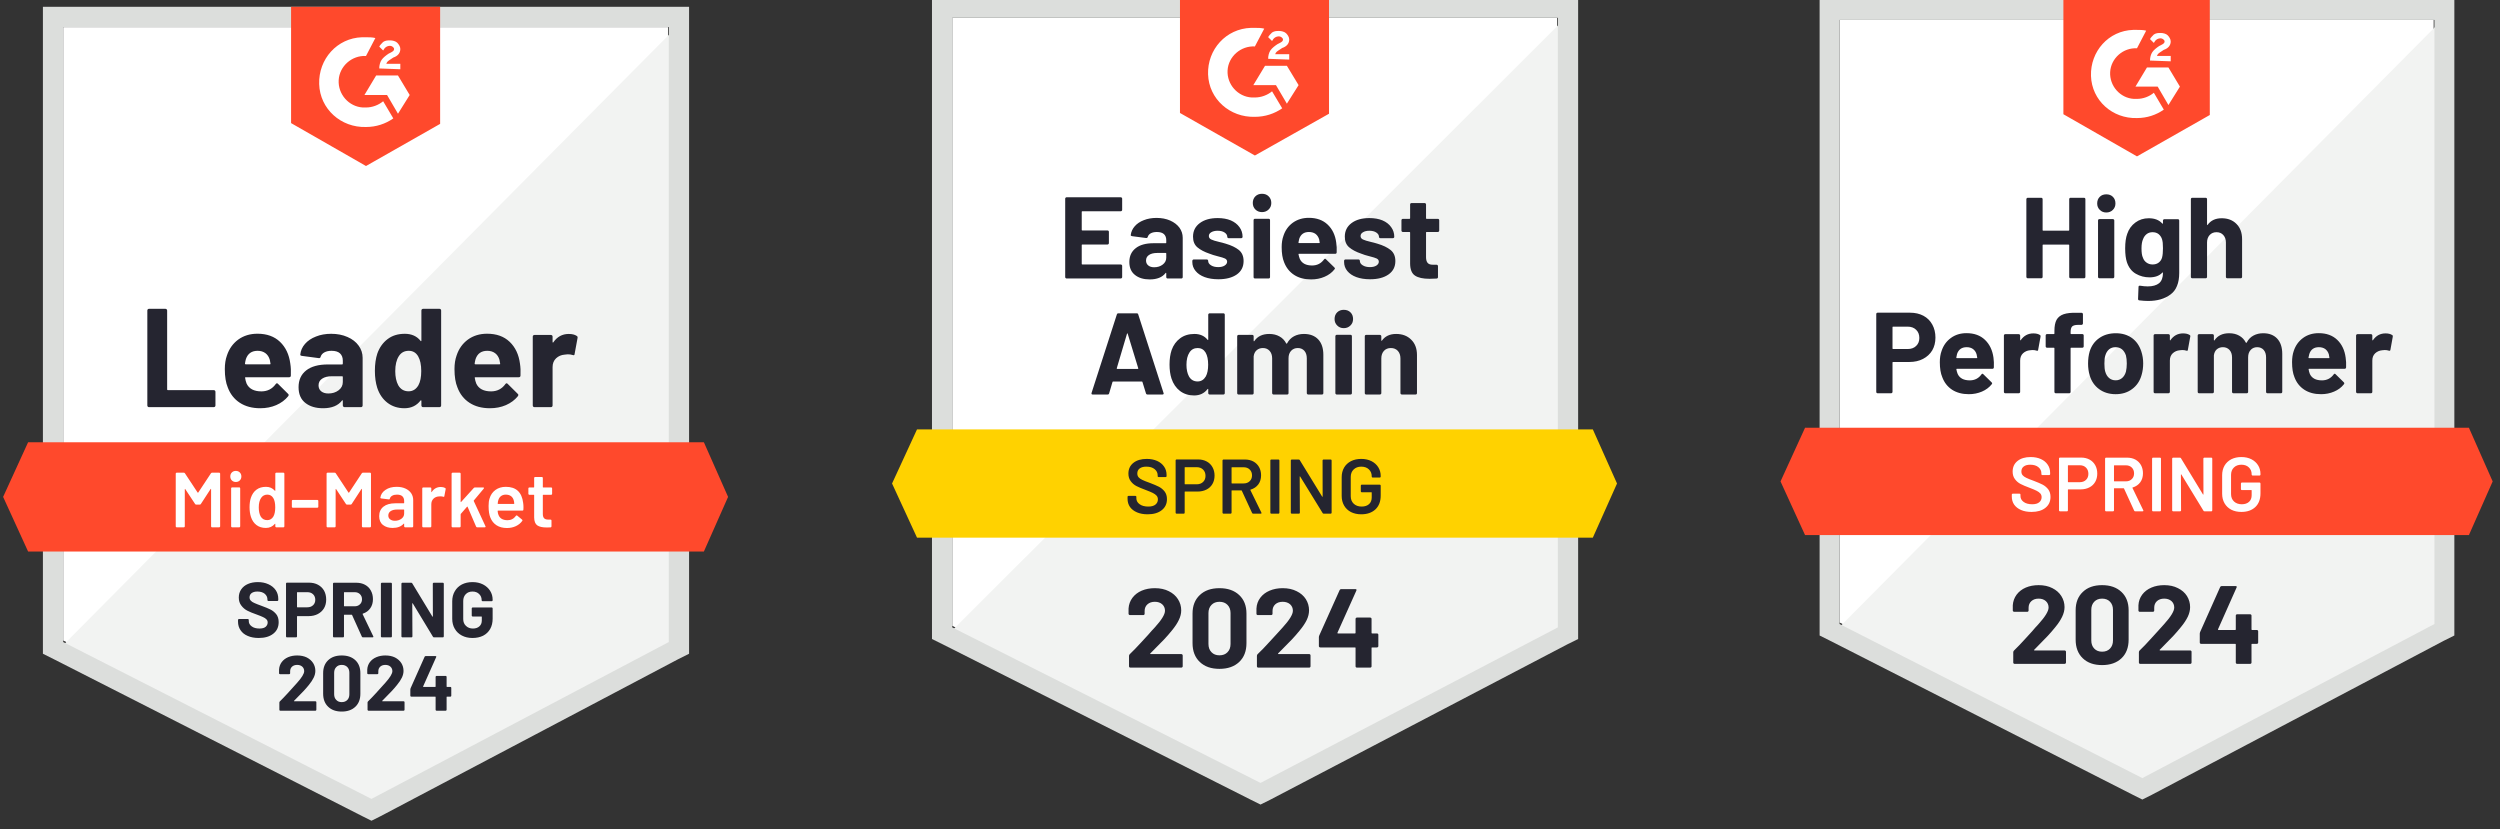 <?xml version="1.0" encoding="UTF-8"?>
<svg xmlns="http://www.w3.org/2000/svg" width="193" height="64" viewBox="0 0 193 64" fill="none">
  <rect x="0" y="0" width="193" height="64" fill="#333333" stroke="none"/>
  <g clip-path="url(#clip0_2331_6851)">
    <g clip-path="url(#clip1_2331_6851)">
      <path d="M4.88 49.445L28.677 61.554L51.569 49.445V2.093H4.88V49.445Z" fill="white"></path>
      <path d="M52.051 2.273L4.398 50.288L29.098 62.518L52.051 50.77V2.273Z" fill="#F2F3F2"></path>
      <path d="M3.313 17.877V50.469L4.157 50.891L27.954 63L28.677 63.361L29.399 63L52.353 50.891L53.196 50.469V0.526H3.313V17.877ZM4.88 49.565V2.092H51.63V49.565L28.677 61.675L4.88 49.565Z" fill="#DCDEDC"></path>
      <path d="M28.255 2.876C28.495 2.876 28.736 2.876 28.977 2.936L28.255 4.322C27.17 4.261 26.206 5.105 26.146 6.189C26.086 7.274 26.929 8.237 28.014 8.298H28.255C28.736 8.298 29.218 8.117 29.58 7.816L30.363 9.141C29.761 9.563 29.038 9.804 28.255 9.804C26.327 9.864 24.7 8.418 24.64 6.49C24.58 4.563 26.025 2.936 27.953 2.876H28.255ZM30.724 5.828L31.628 7.334L30.724 8.78L29.881 7.334H28.134L29.038 5.828H30.724ZM29.279 5.285C29.279 5.044 29.339 4.803 29.459 4.623C29.58 4.442 29.821 4.261 30.002 4.141L30.122 4.081C30.363 3.96 30.423 3.9 30.423 3.779C30.423 3.659 30.243 3.538 30.122 3.538C29.881 3.538 29.7 3.659 29.58 3.9L29.279 3.599C29.339 3.478 29.459 3.358 29.58 3.237C29.761 3.117 29.941 3.117 30.122 3.117C30.303 3.117 30.544 3.177 30.664 3.297C30.785 3.418 30.905 3.599 30.905 3.779C30.905 4.081 30.724 4.322 30.363 4.442L30.182 4.563C30.002 4.683 29.881 4.743 29.821 4.924H30.905V5.346L29.279 5.285ZM28.255 12.816L33.978 9.563V0.526H22.471V9.503L28.255 12.816ZM54.34 34.143H2.169L0.241 38.36L2.169 42.577H54.34L56.208 38.36L54.34 34.143Z" fill="#FF492C"></path>
      <path d="M11.501 31.432C11.464 31.432 11.434 31.42 11.41 31.395C11.386 31.367 11.374 31.335 11.374 31.299V23.973C11.374 23.937 11.386 23.905 11.41 23.877C11.434 23.853 11.464 23.841 11.501 23.841H12.772C12.808 23.841 12.838 23.853 12.862 23.877C12.89 23.905 12.904 23.937 12.904 23.973V30.064C12.904 30.1 12.922 30.118 12.959 30.118H16.501C16.537 30.118 16.569 30.13 16.597 30.154C16.621 30.183 16.633 30.215 16.633 30.251V31.299C16.633 31.335 16.621 31.367 16.597 31.395C16.569 31.42 16.537 31.432 16.501 31.432H11.501ZM22.411 28.07C22.455 28.343 22.469 28.65 22.453 28.992C22.449 29.08 22.403 29.124 22.314 29.124H18.965C18.921 29.124 18.907 29.142 18.923 29.178C18.943 29.323 18.981 29.468 19.037 29.612C19.226 30.014 19.61 30.215 20.188 30.215C20.65 30.211 21.015 30.024 21.284 29.654C21.312 29.61 21.345 29.588 21.381 29.588C21.405 29.588 21.431 29.602 21.459 29.63L22.236 30.401C22.272 30.438 22.29 30.47 22.29 30.498C22.29 30.514 22.276 30.544 22.248 30.588C22.011 30.881 21.704 31.11 21.326 31.275C20.953 31.436 20.541 31.516 20.091 31.516C19.469 31.516 18.943 31.375 18.513 31.094C18.083 30.813 17.774 30.419 17.585 29.913C17.433 29.552 17.356 29.078 17.356 28.492C17.356 28.094 17.41 27.745 17.519 27.444C17.688 26.929 17.979 26.52 18.392 26.215C18.81 25.913 19.304 25.763 19.875 25.763C20.598 25.763 21.178 25.971 21.616 26.389C22.053 26.807 22.319 27.367 22.411 28.07ZM19.887 27.082C19.429 27.082 19.128 27.295 18.983 27.721C18.955 27.817 18.931 27.933 18.911 28.07C18.911 28.106 18.929 28.124 18.965 28.124H20.838C20.883 28.124 20.897 28.106 20.881 28.07C20.845 27.861 20.826 27.761 20.826 27.769C20.762 27.552 20.65 27.383 20.489 27.263C20.324 27.142 20.124 27.082 19.887 27.082ZM25.568 25.769C26.038 25.769 26.457 25.851 26.827 26.016C27.196 26.176 27.483 26.399 27.688 26.684C27.893 26.965 27.995 27.279 27.995 27.624V31.299C27.995 31.335 27.983 31.367 27.959 31.395C27.935 31.42 27.905 31.432 27.869 31.432H26.598C26.562 31.432 26.532 31.42 26.508 31.395C26.479 31.367 26.465 31.335 26.465 31.299V30.944C26.465 30.924 26.459 30.91 26.447 30.901C26.431 30.893 26.417 30.899 26.405 30.92C26.1 31.317 25.612 31.516 24.941 31.516C24.375 31.516 23.919 31.379 23.574 31.106C23.224 30.833 23.049 30.428 23.049 29.889C23.049 29.335 23.246 28.903 23.64 28.594C24.029 28.289 24.586 28.136 25.309 28.136H26.411C26.447 28.136 26.465 28.118 26.465 28.082V27.841C26.465 27.604 26.393 27.417 26.248 27.281C26.104 27.148 25.887 27.082 25.598 27.082C25.377 27.082 25.192 27.122 25.044 27.203C24.895 27.283 24.799 27.395 24.754 27.54C24.734 27.62 24.688 27.656 24.616 27.648L23.302 27.474C23.214 27.457 23.174 27.425 23.182 27.377C23.21 27.072 23.331 26.797 23.544 26.552C23.756 26.307 24.04 26.116 24.393 25.98C24.742 25.839 25.134 25.769 25.568 25.769ZM25.351 30.377C25.66 30.377 25.923 30.295 26.14 30.13C26.357 29.966 26.465 29.753 26.465 29.492V29.1C26.465 29.064 26.447 29.046 26.411 29.046H25.634C25.309 29.046 25.054 29.108 24.869 29.233C24.684 29.353 24.592 29.526 24.592 29.751C24.592 29.948 24.66 30.1 24.797 30.209C24.933 30.321 25.118 30.377 25.351 30.377ZM32.532 23.973C32.532 23.937 32.544 23.905 32.568 23.877C32.592 23.853 32.622 23.841 32.658 23.841H33.93C33.966 23.841 33.996 23.853 34.02 23.877C34.044 23.905 34.056 23.937 34.056 23.973V31.299C34.056 31.335 34.044 31.367 34.02 31.395C33.996 31.42 33.966 31.432 33.93 31.432H32.658C32.622 31.432 32.592 31.42 32.568 31.395C32.544 31.367 32.532 31.335 32.532 31.299V30.944C32.532 30.924 32.524 30.912 32.508 30.907C32.492 30.904 32.478 30.907 32.466 30.92C32.16 31.317 31.745 31.516 31.219 31.516C30.713 31.516 30.277 31.375 29.911 31.094C29.546 30.813 29.283 30.428 29.122 29.938C29.002 29.56 28.941 29.122 28.941 28.624C28.941 28.11 29.006 27.662 29.134 27.281C29.303 26.815 29.566 26.447 29.923 26.178C30.281 25.905 30.723 25.769 31.249 25.769C31.771 25.769 32.176 25.949 32.466 26.311C32.478 26.335 32.492 26.343 32.508 26.335C32.524 26.327 32.532 26.313 32.532 26.293V23.973ZM32.303 29.739C32.448 29.474 32.52 29.108 32.52 28.642C32.52 28.16 32.44 27.781 32.279 27.504C32.114 27.223 31.873 27.082 31.556 27.082C31.215 27.082 30.958 27.223 30.785 27.504C30.604 27.789 30.514 28.172 30.514 28.654C30.514 29.088 30.59 29.45 30.743 29.739C30.923 30.052 31.191 30.209 31.544 30.209C31.869 30.209 32.122 30.052 32.303 29.739ZM40.141 28.07C40.185 28.343 40.199 28.65 40.183 28.992C40.179 29.08 40.133 29.124 40.044 29.124H36.695C36.651 29.124 36.637 29.142 36.653 29.178C36.673 29.323 36.711 29.468 36.767 29.612C36.956 30.014 37.34 30.215 37.918 30.215C38.38 30.211 38.745 30.024 39.014 29.654C39.042 29.61 39.075 29.588 39.111 29.588C39.135 29.588 39.161 29.602 39.189 29.63L39.966 30.401C40.002 30.438 40.02 30.47 40.02 30.498C40.02 30.514 40.006 30.544 39.978 30.588C39.741 30.881 39.434 31.11 39.056 31.275C38.683 31.436 38.271 31.516 37.821 31.516C37.199 31.516 36.673 31.375 36.243 31.094C35.813 30.813 35.504 30.419 35.315 29.913C35.163 29.552 35.086 29.078 35.086 28.492C35.086 28.094 35.141 27.745 35.249 27.444C35.418 26.929 35.709 26.52 36.123 26.215C36.54 25.913 37.034 25.763 37.605 25.763C38.328 25.763 38.908 25.971 39.346 26.389C39.783 26.807 40.048 27.367 40.141 28.07ZM37.617 27.082C37.159 27.082 36.858 27.295 36.713 27.721C36.685 27.817 36.661 27.933 36.641 28.07C36.641 28.106 36.659 28.124 36.695 28.124H38.569C38.613 28.124 38.627 28.106 38.611 28.07C38.575 27.861 38.556 27.761 38.556 27.769C38.492 27.552 38.38 27.383 38.219 27.263C38.054 27.142 37.854 27.082 37.617 27.082ZM43.906 25.781C44.167 25.781 44.372 25.831 44.521 25.931C44.581 25.963 44.603 26.018 44.587 26.094L44.358 27.335C44.354 27.419 44.304 27.444 44.207 27.407C44.099 27.371 43.972 27.353 43.828 27.353C43.772 27.353 43.693 27.361 43.593 27.377C43.332 27.397 43.111 27.492 42.93 27.66C42.749 27.833 42.659 28.06 42.659 28.341V31.299C42.659 31.335 42.647 31.367 42.623 31.395C42.595 31.42 42.563 31.432 42.526 31.432H41.261C41.225 31.432 41.193 31.42 41.165 31.395C41.141 31.367 41.129 31.335 41.129 31.299V25.985C41.129 25.949 41.141 25.919 41.165 25.895C41.193 25.871 41.225 25.859 41.261 25.859H42.526C42.563 25.859 42.595 25.871 42.623 25.895C42.647 25.919 42.659 25.949 42.659 25.985V26.401C42.659 26.421 42.665 26.435 42.677 26.443C42.693 26.451 42.705 26.447 42.713 26.431C43.011 25.998 43.408 25.781 43.906 25.781Z" fill="#252530"></path>
      <path d="M16.284 36.54C16.304 36.508 16.332 36.492 16.368 36.492H16.922C16.943 36.492 16.959 36.5 16.971 36.516C16.987 36.528 16.995 36.544 16.995 36.564V40.637C16.995 40.657 16.987 40.673 16.971 40.685C16.959 40.701 16.943 40.709 16.922 40.709H16.368C16.348 40.709 16.33 40.701 16.314 40.685C16.302 40.673 16.296 40.657 16.296 40.637V37.763C16.296 37.751 16.292 37.743 16.284 37.739C16.272 37.735 16.264 37.739 16.26 37.751L15.507 38.908C15.487 38.94 15.459 38.956 15.422 38.956H15.145C15.109 38.956 15.081 38.94 15.061 38.908L14.302 37.757C14.298 37.745 14.292 37.741 14.284 37.745C14.272 37.749 14.266 37.757 14.266 37.769V40.637C14.266 40.657 14.258 40.673 14.242 40.685C14.23 40.701 14.213 40.709 14.193 40.709H13.639C13.619 40.709 13.603 40.701 13.591 40.685C13.575 40.673 13.567 40.657 13.567 40.637V36.564C13.567 36.544 13.575 36.528 13.591 36.516C13.603 36.5 13.619 36.492 13.639 36.492H14.193C14.23 36.492 14.258 36.508 14.278 36.54L15.26 38.028C15.268 38.036 15.276 38.04 15.284 38.04C15.292 38.04 15.298 38.036 15.302 38.028L16.284 36.54ZM18.206 37.209C18.081 37.209 17.979 37.169 17.898 37.089C17.818 37.008 17.778 36.906 17.778 36.781C17.778 36.657 17.818 36.554 17.898 36.474C17.979 36.394 18.081 36.353 18.206 36.353C18.33 36.353 18.433 36.394 18.513 36.474C18.593 36.554 18.634 36.657 18.634 36.781C18.634 36.906 18.593 37.008 18.513 37.089C18.433 37.169 18.33 37.209 18.206 37.209ZM17.917 40.709C17.896 40.709 17.88 40.701 17.868 40.685C17.852 40.673 17.844 40.657 17.844 40.637V37.697C17.844 37.677 17.852 37.661 17.868 37.649C17.88 37.633 17.896 37.625 17.917 37.625H18.471C18.491 37.625 18.509 37.633 18.525 37.649C18.537 37.661 18.543 37.677 18.543 37.697V40.637C18.543 40.657 18.537 40.673 18.525 40.685C18.509 40.701 18.491 40.709 18.471 40.709H17.917ZM21.254 36.564C21.254 36.544 21.262 36.528 21.278 36.516C21.29 36.5 21.306 36.492 21.326 36.492H21.881C21.901 36.492 21.919 36.5 21.935 36.516C21.947 36.528 21.953 36.544 21.953 36.564V40.637C21.953 40.657 21.947 40.673 21.935 40.685C21.919 40.701 21.901 40.709 21.881 40.709H21.326C21.306 40.709 21.29 40.701 21.278 40.685C21.262 40.673 21.254 40.657 21.254 40.637V40.456C21.254 40.444 21.25 40.436 21.242 40.432C21.234 40.428 21.226 40.432 21.218 40.444C21.041 40.653 20.81 40.757 20.525 40.757C20.24 40.757 19.999 40.683 19.802 40.535C19.605 40.386 19.463 40.179 19.375 39.914C19.302 39.689 19.266 39.438 19.266 39.161C19.266 38.876 19.3 38.631 19.369 38.426C19.457 38.161 19.599 37.954 19.796 37.805C19.993 37.657 20.24 37.583 20.537 37.583C20.814 37.583 21.041 37.683 21.218 37.884C21.226 37.892 21.234 37.896 21.242 37.896C21.25 37.892 21.254 37.884 21.254 37.872V36.564ZM21.11 39.866C21.202 39.701 21.248 39.468 21.248 39.167C21.248 38.854 21.198 38.615 21.098 38.45C20.989 38.273 20.836 38.185 20.64 38.185C20.435 38.185 20.274 38.269 20.158 38.438C20.037 38.615 19.977 38.86 19.977 39.173C19.977 39.454 20.025 39.685 20.122 39.866C20.234 40.059 20.405 40.155 20.634 40.155C20.838 40.155 20.997 40.059 21.11 39.866ZM22.604 39.197C22.584 39.197 22.567 39.191 22.555 39.179C22.539 39.163 22.531 39.145 22.531 39.125V38.667C22.531 38.647 22.539 38.629 22.555 38.613C22.567 38.601 22.584 38.595 22.604 38.595H24.501C24.521 38.595 24.538 38.601 24.549 38.613C24.566 38.629 24.574 38.647 24.574 38.667V39.125C24.574 39.145 24.566 39.163 24.549 39.179C24.538 39.191 24.521 39.197 24.501 39.197H22.604ZM27.929 36.54C27.949 36.508 27.977 36.492 28.014 36.492H28.568C28.588 36.492 28.606 36.5 28.622 36.516C28.634 36.528 28.64 36.544 28.64 36.564V40.637C28.64 40.657 28.634 40.673 28.622 40.685C28.606 40.701 28.588 40.709 28.568 40.709H28.014C27.994 40.709 27.977 40.701 27.965 40.685C27.949 40.673 27.941 40.657 27.941 40.637V37.763C27.941 37.751 27.937 37.743 27.929 37.739C27.917 37.735 27.909 37.739 27.905 37.751L27.152 38.908C27.132 38.94 27.104 38.956 27.068 38.956H26.791C26.755 38.956 26.726 38.94 26.706 38.908L25.947 37.757C25.943 37.745 25.937 37.741 25.929 37.745C25.917 37.749 25.911 37.757 25.911 37.769V40.637C25.911 40.657 25.905 40.673 25.893 40.685C25.877 40.701 25.859 40.709 25.839 40.709H25.285C25.264 40.709 25.248 40.701 25.236 40.685C25.22 40.673 25.212 40.657 25.212 40.637V36.564C25.212 36.544 25.22 36.528 25.236 36.516C25.248 36.5 25.264 36.492 25.285 36.492H25.839C25.875 36.492 25.903 36.508 25.923 36.54L26.905 38.028C26.913 38.036 26.921 38.04 26.929 38.04C26.937 38.04 26.943 38.036 26.947 38.028L27.929 36.54ZM30.628 37.583C30.881 37.583 31.104 37.627 31.297 37.715C31.49 37.803 31.638 37.924 31.743 38.077C31.847 38.233 31.899 38.41 31.899 38.607V40.637C31.899 40.657 31.893 40.673 31.881 40.685C31.865 40.701 31.847 40.709 31.827 40.709H31.273C31.253 40.709 31.237 40.701 31.225 40.685C31.209 40.673 31.201 40.657 31.201 40.637V40.444C31.201 40.432 31.197 40.424 31.189 40.42C31.18 40.42 31.172 40.424 31.164 40.432C30.968 40.649 30.682 40.757 30.309 40.757C30.008 40.757 29.761 40.681 29.568 40.529C29.371 40.376 29.273 40.149 29.273 39.848C29.273 39.534 29.383 39.289 29.604 39.113C29.821 38.94 30.128 38.854 30.526 38.854H31.17C31.191 38.854 31.201 38.844 31.201 38.824V38.679C31.201 38.522 31.154 38.4 31.062 38.312C30.97 38.227 30.831 38.185 30.646 38.185C30.494 38.185 30.371 38.213 30.279 38.269C30.182 38.322 30.122 38.396 30.098 38.492C30.086 38.54 30.058 38.56 30.014 38.552L29.429 38.48C29.409 38.476 29.393 38.47 29.381 38.462C29.365 38.45 29.359 38.436 29.363 38.42C29.395 38.175 29.528 37.974 29.761 37.818C29.99 37.661 30.279 37.583 30.628 37.583ZM30.484 40.203C30.68 40.203 30.849 40.151 30.99 40.047C31.13 39.942 31.201 39.81 31.201 39.649V39.366C31.201 39.346 31.191 39.336 31.17 39.336H30.664C30.451 39.336 30.285 39.376 30.164 39.456C30.04 39.536 29.977 39.651 29.977 39.8C29.977 39.928 30.026 40.026 30.122 40.095C30.215 40.167 30.335 40.203 30.484 40.203ZM34.032 37.595C34.16 37.595 34.273 37.621 34.369 37.673C34.401 37.689 34.414 37.719 34.406 37.763L34.303 38.305C34.299 38.354 34.271 38.368 34.219 38.348C34.158 38.328 34.088 38.318 34.008 38.318C33.956 38.318 33.916 38.319 33.887 38.324C33.719 38.332 33.578 38.39 33.466 38.498C33.353 38.611 33.297 38.755 33.297 38.932V40.637C33.297 40.657 33.291 40.673 33.279 40.685C33.263 40.701 33.245 40.709 33.225 40.709H32.67C32.65 40.709 32.634 40.701 32.622 40.685C32.606 40.673 32.598 40.657 32.598 40.637V37.703C32.598 37.683 32.606 37.665 32.622 37.649C32.634 37.637 32.65 37.631 32.67 37.631H33.225C33.245 37.631 33.263 37.637 33.279 37.649C33.291 37.665 33.297 37.683 33.297 37.703V37.974C33.297 37.99 33.301 37.998 33.309 37.998C33.313 38.002 33.319 37.998 33.327 37.986C33.496 37.725 33.731 37.595 34.032 37.595ZM34.936 40.709C34.916 40.709 34.9 40.701 34.888 40.685C34.871 40.673 34.863 40.657 34.863 40.637V36.564C34.863 36.544 34.871 36.528 34.888 36.516C34.9 36.5 34.916 36.492 34.936 36.492H35.49C35.51 36.492 35.526 36.5 35.538 36.516C35.554 36.528 35.562 36.544 35.562 36.564V38.739C35.562 38.751 35.566 38.759 35.574 38.763C35.582 38.767 35.59 38.763 35.598 38.751L36.574 37.673C36.602 37.645 36.633 37.631 36.665 37.631H37.303C37.343 37.631 37.364 37.645 37.364 37.673C37.364 37.685 37.358 37.701 37.346 37.721L36.58 38.637C36.568 38.649 36.566 38.663 36.574 38.679L37.478 40.625C37.486 40.641 37.49 40.653 37.49 40.661C37.49 40.693 37.468 40.709 37.424 40.709H36.839C36.799 40.709 36.771 40.691 36.755 40.655L36.098 39.125C36.094 39.117 36.086 39.111 36.074 39.107C36.066 39.107 36.06 39.111 36.056 39.119L35.574 39.673C35.566 39.689 35.562 39.703 35.562 39.715V40.637C35.562 40.657 35.554 40.673 35.538 40.685C35.526 40.701 35.51 40.709 35.49 40.709H34.936ZM40.388 38.824C40.404 38.924 40.412 39.036 40.412 39.161L40.406 39.348C40.406 39.396 40.382 39.42 40.334 39.42H38.448C38.428 39.42 38.418 39.43 38.418 39.45C38.43 39.583 38.448 39.673 38.472 39.721C38.568 40.01 38.803 40.157 39.177 40.161C39.45 40.161 39.667 40.048 39.828 39.824C39.844 39.8 39.864 39.788 39.888 39.788C39.904 39.788 39.918 39.794 39.93 39.806L40.303 40.113C40.34 40.141 40.346 40.173 40.322 40.209C40.197 40.386 40.03 40.522 39.822 40.619C39.617 40.715 39.388 40.763 39.135 40.763C38.822 40.763 38.554 40.693 38.334 40.553C38.117 40.412 37.958 40.215 37.858 39.962C37.765 39.745 37.719 39.444 37.719 39.059C37.719 38.826 37.743 38.637 37.791 38.492C37.872 38.211 38.024 37.988 38.249 37.824C38.47 37.663 38.737 37.583 39.05 37.583C39.842 37.583 40.287 37.996 40.388 38.824ZM39.05 38.185C38.902 38.185 38.777 38.223 38.677 38.299C38.581 38.372 38.512 38.474 38.472 38.607C38.448 38.675 38.432 38.763 38.424 38.872C38.416 38.892 38.424 38.902 38.448 38.902H39.671C39.691 38.902 39.701 38.892 39.701 38.872C39.693 38.771 39.681 38.695 39.665 38.643C39.629 38.498 39.559 38.386 39.454 38.305C39.346 38.225 39.211 38.185 39.05 38.185ZM42.623 38.125C42.623 38.145 42.617 38.161 42.605 38.173C42.589 38.189 42.571 38.197 42.551 38.197H41.936C41.916 38.197 41.906 38.207 41.906 38.227V39.679C41.906 39.832 41.94 39.942 42.008 40.01C42.073 40.079 42.177 40.113 42.322 40.113H42.502C42.523 40.113 42.539 40.119 42.551 40.131C42.567 40.147 42.575 40.165 42.575 40.185V40.637C42.575 40.681 42.551 40.707 42.502 40.715L42.189 40.721C41.872 40.721 41.635 40.667 41.478 40.559C41.322 40.45 41.241 40.245 41.237 39.944V38.227C41.237 38.207 41.227 38.197 41.207 38.197H40.864C40.844 38.197 40.828 38.189 40.816 38.173C40.8 38.161 40.791 38.145 40.791 38.125V37.703C40.791 37.683 40.8 37.665 40.816 37.649C40.828 37.637 40.844 37.631 40.864 37.631H41.207C41.227 37.631 41.237 37.621 41.237 37.601V36.896C41.237 36.876 41.245 36.858 41.261 36.842C41.273 36.83 41.289 36.823 41.31 36.823H41.834C41.854 36.823 41.87 36.83 41.882 36.842C41.898 36.858 41.906 36.876 41.906 36.896V37.601C41.906 37.621 41.916 37.631 41.936 37.631H42.551C42.571 37.631 42.589 37.637 42.605 37.649C42.617 37.665 42.623 37.683 42.623 37.703V38.125Z" fill="white"></path>
      <path d="M19.971 49.252C19.65 49.252 19.369 49.2 19.128 49.095C18.887 48.995 18.702 48.848 18.573 48.656C18.441 48.467 18.375 48.246 18.375 47.993V47.86C18.375 47.84 18.383 47.824 18.399 47.812C18.411 47.796 18.427 47.788 18.447 47.788H19.134C19.154 47.788 19.172 47.796 19.188 47.812C19.2 47.824 19.206 47.84 19.206 47.86V47.951C19.206 48.111 19.28 48.246 19.429 48.354C19.577 48.467 19.778 48.523 20.031 48.523C20.244 48.523 20.403 48.479 20.507 48.391C20.612 48.298 20.664 48.186 20.664 48.053C20.664 47.957 20.632 47.876 20.567 47.812C20.503 47.744 20.415 47.686 20.302 47.637C20.194 47.585 20.019 47.515 19.778 47.427C19.509 47.334 19.28 47.24 19.091 47.143C18.907 47.047 18.752 46.914 18.628 46.746C18.499 46.581 18.435 46.376 18.435 46.131C18.435 45.89 18.497 45.679 18.622 45.499C18.746 45.318 18.919 45.179 19.14 45.083C19.36 44.987 19.616 44.938 19.905 44.938C20.21 44.938 20.481 44.993 20.718 45.101C20.959 45.21 21.148 45.362 21.284 45.559C21.417 45.752 21.483 45.977 21.483 46.234V46.324C21.483 46.344 21.477 46.36 21.465 46.372C21.449 46.388 21.431 46.396 21.411 46.396H20.718C20.698 46.396 20.682 46.388 20.67 46.372C20.654 46.36 20.646 46.344 20.646 46.324V46.276C20.646 46.107 20.578 45.963 20.441 45.842C20.3 45.726 20.11 45.667 19.869 45.667C19.68 45.667 19.531 45.708 19.423 45.788C19.318 45.868 19.266 45.979 19.266 46.119C19.266 46.22 19.298 46.304 19.363 46.372C19.423 46.441 19.515 46.501 19.64 46.553C19.76 46.609 19.949 46.684 20.206 46.776C20.491 46.88 20.714 46.973 20.875 47.053C21.039 47.133 21.188 47.252 21.32 47.408C21.449 47.569 21.513 47.776 21.513 48.029C21.513 48.407 21.375 48.704 21.098 48.921C20.82 49.142 20.445 49.252 19.971 49.252ZM23.851 44.981C24.116 44.981 24.349 45.035 24.55 45.143C24.75 45.252 24.907 45.404 25.02 45.601C25.128 45.802 25.182 46.031 25.182 46.288C25.182 46.541 25.126 46.764 25.014 46.957C24.897 47.15 24.734 47.3 24.526 47.408C24.321 47.513 24.084 47.565 23.815 47.565H22.959C22.939 47.565 22.929 47.575 22.929 47.595V49.132C22.929 49.152 22.921 49.168 22.905 49.18C22.893 49.196 22.877 49.204 22.857 49.204H22.152C22.132 49.204 22.114 49.196 22.098 49.18C22.086 49.168 22.08 49.152 22.08 49.132V45.053C22.08 45.033 22.086 45.015 22.098 44.999C22.114 44.987 22.132 44.981 22.152 44.981H23.851ZM23.724 46.884C23.909 46.884 24.058 46.83 24.17 46.722C24.282 46.617 24.339 46.479 24.339 46.306C24.339 46.129 24.282 45.987 24.17 45.878C24.058 45.77 23.909 45.716 23.724 45.716H22.959C22.939 45.716 22.929 45.726 22.929 45.746V46.854C22.929 46.874 22.939 46.884 22.959 46.884H23.724ZM28.02 49.204C27.98 49.204 27.951 49.186 27.935 49.15L27.182 47.481C27.174 47.465 27.162 47.457 27.146 47.457H26.586C26.566 47.457 26.556 47.467 26.556 47.487V49.132C26.556 49.152 26.548 49.168 26.532 49.18C26.52 49.196 26.503 49.204 26.483 49.204H25.779C25.759 49.204 25.74 49.196 25.724 49.18C25.712 49.168 25.706 49.152 25.706 49.132V45.059C25.706 45.039 25.712 45.023 25.724 45.011C25.74 44.995 25.759 44.987 25.779 44.987H27.502C27.759 44.987 27.983 45.039 28.176 45.143C28.373 45.248 28.524 45.396 28.628 45.589C28.737 45.782 28.791 46.005 28.791 46.258C28.791 46.531 28.723 46.764 28.586 46.957C28.449 47.154 28.259 47.292 28.014 47.372C27.994 47.38 27.988 47.395 27.996 47.414L28.815 49.12C28.823 49.136 28.827 49.148 28.827 49.156C28.827 49.188 28.805 49.204 28.761 49.204H28.02ZM26.586 45.716C26.566 45.716 26.556 45.726 26.556 45.746V46.776C26.556 46.796 26.566 46.806 26.586 46.806H27.375C27.544 46.806 27.68 46.756 27.785 46.655C27.893 46.555 27.947 46.425 27.947 46.264C27.947 46.103 27.893 45.971 27.785 45.866C27.68 45.766 27.544 45.716 27.375 45.716H26.586ZM29.478 49.204C29.457 49.204 29.442 49.196 29.429 49.18C29.413 49.168 29.405 49.152 29.405 49.132V45.059C29.405 45.039 29.413 45.023 29.429 45.011C29.442 44.995 29.457 44.987 29.478 44.987H30.183C30.203 44.987 30.221 44.995 30.237 45.011C30.249 45.023 30.255 45.039 30.255 45.059V49.132C30.255 49.152 30.249 49.168 30.237 49.18C30.221 49.196 30.203 49.204 30.183 49.204H29.478ZM33.412 45.059C33.412 45.039 33.42 45.023 33.436 45.011C33.448 44.995 33.464 44.987 33.484 44.987H34.189C34.209 44.987 34.227 44.995 34.243 45.011C34.255 45.023 34.261 45.039 34.261 45.059V49.132C34.261 49.152 34.255 49.168 34.243 49.18C34.227 49.196 34.209 49.204 34.189 49.204H33.508C33.468 49.204 33.44 49.188 33.424 49.156L31.863 46.577C31.855 46.565 31.847 46.561 31.839 46.565C31.831 46.565 31.827 46.573 31.827 46.589L31.839 49.132C31.839 49.152 31.833 49.168 31.821 49.18C31.805 49.196 31.787 49.204 31.767 49.204H31.062C31.042 49.204 31.026 49.196 31.014 49.18C30.998 49.168 30.99 49.152 30.99 49.132V45.059C30.99 45.039 30.998 45.023 31.014 45.011C31.026 44.995 31.042 44.987 31.062 44.987H31.743C31.783 44.987 31.811 45.003 31.827 45.035L33.382 47.601C33.389 47.613 33.398 47.617 33.406 47.613C33.414 47.613 33.418 47.605 33.418 47.589L33.412 45.059ZM36.478 49.252C36.169 49.252 35.896 49.19 35.659 49.065C35.422 48.941 35.239 48.768 35.111 48.547C34.978 48.322 34.912 48.063 34.912 47.77V46.42C34.912 46.127 34.978 45.868 35.111 45.643C35.239 45.418 35.422 45.244 35.659 45.119C35.896 44.999 36.169 44.938 36.478 44.938C36.783 44.938 37.054 44.999 37.291 45.119C37.524 45.24 37.707 45.404 37.84 45.613C37.968 45.818 38.032 46.047 38.032 46.3V46.342C38.032 46.362 38.026 46.378 38.014 46.39C37.998 46.406 37.98 46.414 37.96 46.414H37.255C37.235 46.414 37.219 46.406 37.207 46.39C37.191 46.378 37.183 46.362 37.183 46.342V46.324C37.183 46.139 37.119 45.985 36.99 45.86C36.862 45.732 36.691 45.667 36.478 45.667C36.261 45.667 36.089 45.734 35.96 45.866C35.827 46.003 35.761 46.179 35.761 46.396V47.794C35.761 48.011 35.831 48.186 35.972 48.318C36.113 48.455 36.291 48.523 36.508 48.523C36.717 48.523 36.884 48.467 37.008 48.354C37.133 48.246 37.195 48.093 37.195 47.897V47.625C37.195 47.605 37.185 47.595 37.165 47.595H36.49C36.47 47.595 36.454 47.587 36.442 47.571C36.426 47.559 36.418 47.543 36.418 47.523V46.969C36.418 46.949 36.426 46.933 36.442 46.92C36.454 46.904 36.47 46.896 36.49 46.896H37.96C37.98 46.896 37.998 46.904 38.014 46.92C38.026 46.933 38.032 46.949 38.032 46.969V47.764C38.032 48.069 37.968 48.334 37.84 48.559C37.711 48.784 37.53 48.957 37.297 49.077C37.06 49.194 36.787 49.252 36.478 49.252ZM22.7 54.102C22.692 54.11 22.69 54.118 22.694 54.126C22.698 54.134 22.706 54.138 22.718 54.138H24.351C24.371 54.138 24.389 54.144 24.405 54.156C24.417 54.172 24.423 54.19 24.423 54.21V54.794C24.423 54.815 24.417 54.831 24.405 54.843C24.389 54.859 24.371 54.867 24.351 54.867H21.64C21.62 54.867 21.602 54.859 21.586 54.843C21.573 54.831 21.567 54.815 21.567 54.794V54.24C21.567 54.204 21.579 54.174 21.604 54.15C21.8 53.957 22.001 53.748 22.206 53.523C22.411 53.294 22.539 53.152 22.592 53.096C22.704 52.963 22.819 52.837 22.935 52.716C23.3 52.31 23.483 52.009 23.483 51.812C23.483 51.672 23.433 51.555 23.333 51.463C23.232 51.375 23.102 51.33 22.941 51.33C22.78 51.33 22.65 51.375 22.549 51.463C22.449 51.555 22.399 51.676 22.399 51.824V51.975C22.399 51.995 22.391 52.013 22.375 52.029C22.363 52.041 22.347 52.047 22.327 52.047H21.616C21.596 52.047 21.579 52.041 21.567 52.029C21.551 52.013 21.543 51.995 21.543 51.975V51.692C21.555 51.475 21.624 51.282 21.748 51.114C21.873 50.949 22.037 50.822 22.242 50.734C22.451 50.646 22.684 50.602 22.941 50.602C23.226 50.602 23.475 50.654 23.688 50.758C23.897 50.867 24.06 51.011 24.176 51.192C24.288 51.373 24.345 51.573 24.345 51.794C24.345 51.963 24.303 52.136 24.218 52.312C24.134 52.489 24.007 52.68 23.839 52.885C23.714 53.041 23.58 53.196 23.435 53.349C23.291 53.501 23.076 53.722 22.79 54.011L22.7 54.102ZM26.381 54.933C25.939 54.933 25.59 54.809 25.333 54.56C25.076 54.315 24.947 53.979 24.947 53.553V51.963C24.947 51.545 25.076 51.214 25.333 50.969C25.59 50.724 25.939 50.602 26.381 50.602C26.823 50.602 27.174 50.724 27.435 50.969C27.692 51.214 27.821 51.545 27.821 51.963V53.553C27.821 53.979 27.692 54.315 27.435 54.56C27.174 54.809 26.823 54.933 26.381 54.933ZM26.381 54.204C26.562 54.204 26.706 54.148 26.815 54.035C26.919 53.927 26.971 53.78 26.971 53.596V51.939C26.971 51.754 26.919 51.608 26.815 51.499C26.706 51.387 26.562 51.33 26.381 51.33C26.204 51.33 26.064 51.387 25.959 51.499C25.851 51.608 25.797 51.754 25.797 51.939V53.596C25.797 53.78 25.851 53.927 25.959 54.035C26.064 54.148 26.204 54.204 26.381 54.204ZM29.508 54.102C29.5 54.11 29.498 54.118 29.502 54.126C29.506 54.134 29.514 54.138 29.526 54.138H31.158C31.178 54.138 31.197 54.144 31.213 54.156C31.225 54.172 31.231 54.19 31.231 54.21V54.794C31.231 54.815 31.225 54.831 31.213 54.843C31.197 54.859 31.178 54.867 31.158 54.867H28.447C28.427 54.867 28.411 54.859 28.399 54.843C28.383 54.831 28.375 54.815 28.375 54.794V54.24C28.375 54.204 28.387 54.174 28.411 54.15C28.608 53.957 28.809 53.748 29.014 53.523C29.219 53.294 29.347 53.152 29.399 53.096C29.512 52.963 29.626 52.837 29.743 52.716C30.108 52.31 30.291 52.009 30.291 51.812C30.291 51.672 30.241 51.555 30.14 51.463C30.04 51.375 29.909 51.33 29.749 51.33C29.588 51.33 29.457 51.375 29.357 51.463C29.257 51.555 29.206 51.676 29.206 51.824V51.975C29.206 51.995 29.201 52.013 29.188 52.029C29.172 52.041 29.154 52.047 29.134 52.047H28.423C28.403 52.047 28.387 52.041 28.375 52.029C28.359 52.013 28.351 51.995 28.351 51.975V51.692C28.363 51.475 28.431 51.282 28.556 51.114C28.68 50.949 28.847 50.822 29.056 50.734C29.261 50.646 29.492 50.602 29.749 50.602C30.034 50.602 30.283 50.654 30.496 50.758C30.705 50.867 30.867 51.011 30.984 51.192C31.096 51.373 31.152 51.573 31.152 51.794C31.152 51.963 31.11 52.136 31.026 52.312C30.942 52.489 30.815 52.68 30.646 52.885C30.522 53.041 30.387 53.196 30.243 53.349C30.098 53.501 29.883 53.722 29.598 54.011L29.508 54.102ZM34.767 53.029C34.787 53.029 34.805 53.035 34.821 53.047C34.833 53.063 34.839 53.082 34.839 53.102V53.71C34.839 53.73 34.833 53.748 34.821 53.764C34.805 53.776 34.787 53.782 34.767 53.782H34.508C34.488 53.782 34.478 53.792 34.478 53.812V54.794C34.478 54.815 34.472 54.831 34.46 54.843C34.444 54.859 34.426 54.867 34.406 54.867H33.701C33.681 54.867 33.665 54.859 33.653 54.843C33.636 54.831 33.629 54.815 33.629 54.794V53.812C33.629 53.792 33.618 53.782 33.598 53.782H31.749C31.729 53.782 31.713 53.776 31.701 53.764C31.685 53.748 31.677 53.73 31.677 53.71V53.228C31.677 53.204 31.683 53.174 31.695 53.138L32.779 50.704C32.795 50.668 32.823 50.65 32.863 50.65H33.616C33.645 50.65 33.665 50.658 33.677 50.674C33.685 50.686 33.683 50.706 33.671 50.734L32.665 52.993C32.66 53.001 32.66 53.009 32.665 53.017C32.669 53.025 32.675 53.029 32.683 53.029H33.598C33.618 53.029 33.629 53.019 33.629 52.999V52.252C33.629 52.232 33.636 52.216 33.653 52.204C33.665 52.188 33.681 52.18 33.701 52.18H34.406C34.426 52.18 34.444 52.188 34.46 52.204C34.472 52.216 34.478 52.232 34.478 52.252V52.999C34.478 53.019 34.488 53.029 34.508 53.029H34.767Z" fill="#252530"></path>
    </g>
    <g clip-path="url(#clip2_2331_6851)">
      <path d="M73.515 48.313L97.312 60.317L120.205 48.313V1.372H73.515V48.313Z" fill="white"></path>
      <path d="M120.684 1.552L73.03 49.15L97.73 61.274L120.684 49.628V1.552Z" fill="#F2F3F2"></path>
      <path d="M71.949 17.022V49.331L72.793 49.749L96.589 61.753L97.312 62.112L98.035 61.753L120.988 49.749L121.832 49.331V-0.178H71.949V17.022ZM73.516 48.435V1.375H120.265V48.435L97.312 60.44L73.516 48.435Z" fill="#DCDEDC"></path>
      <path d="M96.877 2.151C97.118 2.151 97.359 2.151 97.6 2.211L96.877 3.585C95.793 3.525 94.829 4.361 94.769 5.436C94.708 6.511 95.552 7.467 96.636 7.526H96.877C97.359 7.526 97.841 7.347 98.203 7.049L98.986 8.362C98.383 8.78 97.66 9.019 96.877 9.019C94.949 9.079 93.323 7.646 93.263 5.735C93.202 3.824 94.648 2.211 96.576 2.151H96.877ZM99.347 5.078L100.251 6.571L99.347 8.004L98.504 6.571H96.757L97.66 5.078H99.347ZM97.901 4.54C97.901 4.301 97.962 4.062 98.082 3.883C98.203 3.704 98.444 3.525 98.624 3.406L98.745 3.346C98.986 3.226 99.046 3.167 99.046 3.047C99.046 2.928 98.865 2.808 98.745 2.808C98.504 2.808 98.323 2.928 98.203 3.167L97.901 2.868C97.962 2.749 98.082 2.629 98.203 2.51C98.383 2.39 98.564 2.39 98.745 2.39C98.926 2.39 99.166 2.45 99.287 2.569C99.407 2.689 99.528 2.868 99.528 3.047C99.528 3.346 99.347 3.585 98.986 3.704L98.805 3.824C98.624 3.943 98.504 4.003 98.444 4.182H99.528V4.6L97.901 4.54ZM96.877 12.005L102.6 8.78V-0.178H91.094V8.721L96.877 12.005Z" fill="#FF492C"></path>
      <path d="M122.966 33.147H70.794L68.867 37.327L70.794 41.508H122.966L124.834 37.327L122.966 33.147Z" fill="#FFD200"></path>
      <path d="M88.589 30.457C88.528 30.457 88.488 30.428 88.468 30.368L88.197 29.49C88.189 29.466 88.175 29.454 88.155 29.454H85.932C85.912 29.454 85.896 29.466 85.884 29.49L85.625 30.368C85.609 30.428 85.57 30.457 85.51 30.457H84.359C84.323 30.457 84.295 30.448 84.275 30.428C84.259 30.408 84.257 30.376 84.269 30.332L86.221 24.276C86.241 24.216 86.279 24.187 86.336 24.187H87.757C87.818 24.187 87.856 24.216 87.872 24.276L89.824 30.332C89.832 30.344 89.836 30.358 89.836 30.374C89.836 30.43 89.802 30.457 89.733 30.457H88.589ZM86.215 28.427C86.207 28.463 86.219 28.481 86.251 28.481H87.836C87.872 28.481 87.884 28.463 87.872 28.427L87.058 25.763C87.055 25.739 87.046 25.73 87.034 25.733C87.022 25.738 87.012 25.747 87.004 25.763L86.215 28.427ZM93.276 24.294C93.276 24.266 93.288 24.24 93.312 24.216C93.332 24.197 93.356 24.187 93.384 24.187H94.445C94.473 24.187 94.499 24.197 94.523 24.216C94.543 24.24 94.553 24.266 94.553 24.294V30.35C94.553 30.382 94.543 30.408 94.523 30.428C94.499 30.448 94.473 30.457 94.445 30.457H93.384C93.356 30.457 93.332 30.448 93.312 30.428C93.288 30.408 93.276 30.382 93.276 30.35V30.057C93.276 30.037 93.27 30.026 93.258 30.021C93.246 30.021 93.234 30.027 93.222 30.039C92.969 30.366 92.623 30.529 92.185 30.529C91.764 30.529 91.4 30.414 91.095 30.183C90.79 29.948 90.571 29.627 90.438 29.221C90.338 28.911 90.288 28.55 90.288 28.14C90.288 27.714 90.342 27.342 90.45 27.023C90.587 26.641 90.806 26.339 91.107 26.116C91.404 25.893 91.772 25.781 92.209 25.781C92.643 25.781 92.981 25.931 93.222 26.229C93.234 26.245 93.246 26.251 93.258 26.247C93.27 26.243 93.276 26.231 93.276 26.211V24.294ZM93.089 29.06C93.21 28.837 93.27 28.536 93.27 28.158C93.27 27.756 93.204 27.442 93.071 27.215C92.93 26.984 92.728 26.868 92.463 26.868C92.181 26.868 91.969 26.984 91.824 27.215C91.671 27.45 91.595 27.766 91.595 28.164C91.595 28.523 91.659 28.821 91.788 29.06C91.936 29.319 92.159 29.448 92.456 29.448C92.725 29.448 92.936 29.319 93.089 29.06ZM100.662 25.781C101.132 25.781 101.499 25.921 101.764 26.199C102.029 26.482 102.162 26.878 102.162 27.388V30.35C102.162 30.382 102.152 30.408 102.132 30.428C102.108 30.448 102.082 30.457 102.053 30.457H100.993C100.965 30.457 100.941 30.448 100.921 30.428C100.897 30.408 100.885 30.382 100.885 30.35V27.663C100.885 27.42 100.822 27.227 100.698 27.083C100.569 26.94 100.401 26.868 100.192 26.868C99.979 26.868 99.806 26.94 99.674 27.083C99.541 27.227 99.475 27.418 99.475 27.657V30.35C99.475 30.382 99.465 30.408 99.445 30.428C99.425 30.448 99.399 30.457 99.367 30.457H98.318C98.29 30.457 98.266 30.448 98.246 30.428C98.222 30.408 98.21 30.382 98.21 30.35V27.663C98.21 27.424 98.144 27.23 98.011 27.083C97.879 26.94 97.708 26.868 97.499 26.868C97.306 26.868 97.145 26.924 97.017 27.035C96.884 27.151 96.806 27.31 96.782 27.513V30.35C96.782 30.382 96.772 30.408 96.752 30.428C96.732 30.448 96.706 30.457 96.674 30.457H95.619C95.587 30.457 95.561 30.448 95.541 30.428C95.521 30.408 95.511 30.382 95.511 30.35V25.96C95.511 25.933 95.521 25.907 95.541 25.883C95.561 25.863 95.587 25.853 95.619 25.853H96.674C96.706 25.853 96.732 25.863 96.752 25.883C96.772 25.907 96.782 25.933 96.782 25.96V26.313C96.782 26.329 96.788 26.341 96.8 26.349C96.812 26.353 96.824 26.345 96.836 26.325C97.085 25.962 97.469 25.781 97.987 25.781C98.288 25.781 98.551 25.845 98.776 25.972C99.001 26.096 99.174 26.275 99.294 26.51C99.314 26.546 99.336 26.546 99.361 26.51C99.493 26.263 99.672 26.08 99.897 25.96C100.122 25.841 100.377 25.781 100.662 25.781ZM103.74 25.333C103.535 25.333 103.367 25.266 103.234 25.13C103.098 24.999 103.029 24.832 103.029 24.629C103.029 24.418 103.096 24.246 103.228 24.115C103.361 23.984 103.531 23.918 103.74 23.918C103.953 23.918 104.126 23.984 104.258 24.115C104.391 24.246 104.457 24.418 104.457 24.629C104.457 24.832 104.389 24.999 104.252 25.13C104.116 25.266 103.945 25.333 103.74 25.333ZM103.198 30.457C103.17 30.457 103.146 30.448 103.126 30.428C103.102 30.408 103.09 30.382 103.09 30.35V25.954C103.09 25.923 103.102 25.897 103.126 25.877C103.146 25.857 103.17 25.847 103.198 25.847H104.258C104.286 25.847 104.313 25.857 104.337 25.877C104.357 25.897 104.367 25.923 104.367 25.954V30.35C104.367 30.382 104.357 30.408 104.337 30.428C104.313 30.448 104.286 30.457 104.258 30.457H103.198ZM107.783 25.781C108.265 25.781 108.652 25.929 108.945 26.223C109.243 26.514 109.391 26.91 109.391 27.412V30.35C109.391 30.382 109.381 30.408 109.361 30.428C109.341 30.448 109.315 30.457 109.283 30.457H108.228C108.196 30.457 108.17 30.448 108.15 30.428C108.126 30.408 108.114 30.382 108.114 30.35V27.668C108.114 27.433 108.048 27.24 107.915 27.089C107.779 26.942 107.598 26.868 107.373 26.868C107.152 26.868 106.973 26.942 106.837 27.089C106.704 27.24 106.638 27.433 106.638 27.668V30.35C106.638 30.382 106.626 30.408 106.602 30.428C106.582 30.448 106.556 30.457 106.524 30.457H105.469C105.437 30.457 105.411 30.448 105.391 30.428C105.371 30.408 105.361 30.382 105.361 30.35V25.96C105.361 25.933 105.371 25.907 105.391 25.883C105.411 25.863 105.437 25.853 105.469 25.853H106.524C106.556 25.853 106.582 25.863 106.602 25.883C106.626 25.907 106.638 25.933 106.638 25.96V26.277C106.638 26.293 106.642 26.305 106.65 26.313C106.662 26.317 106.672 26.313 106.68 26.301C106.925 25.954 107.293 25.781 107.783 25.781ZM86.631 16.202C86.631 16.234 86.619 16.26 86.595 16.28C86.575 16.299 86.55 16.309 86.522 16.309H83.552C83.524 16.309 83.51 16.325 83.51 16.357V17.743C83.51 17.775 83.524 17.791 83.552 17.791H85.498C85.526 17.791 85.552 17.8 85.576 17.82C85.597 17.844 85.607 17.87 85.607 17.898V18.764C85.607 18.796 85.597 18.822 85.576 18.842C85.552 18.866 85.526 18.877 85.498 18.877H83.552C83.524 18.877 83.51 18.891 83.51 18.919V20.37C83.51 20.402 83.524 20.418 83.552 20.418H86.522C86.55 20.418 86.575 20.428 86.595 20.448C86.619 20.468 86.631 20.492 86.631 20.52V21.392C86.631 21.424 86.619 21.45 86.595 21.469C86.575 21.489 86.55 21.499 86.522 21.499H82.341C82.313 21.499 82.289 21.489 82.269 21.469C82.245 21.45 82.233 21.424 82.233 21.392V15.336C82.233 15.308 82.245 15.282 82.269 15.258C82.289 15.238 82.313 15.229 82.341 15.229H86.522C86.55 15.229 86.575 15.238 86.595 15.258C86.619 15.282 86.631 15.308 86.631 15.336V16.202ZM89.288 16.823C89.677 16.823 90.027 16.891 90.336 17.026C90.641 17.161 90.88 17.345 91.053 17.576C91.221 17.81 91.306 18.071 91.306 18.358V21.392C91.306 21.424 91.296 21.45 91.276 21.469C91.256 21.489 91.229 21.499 91.197 21.499H90.143C90.111 21.499 90.085 21.489 90.065 21.469C90.045 21.45 90.035 21.424 90.035 21.392V21.099C90.035 21.079 90.029 21.067 90.016 21.063C90.004 21.055 89.992 21.061 89.98 21.081C89.727 21.408 89.32 21.571 88.757 21.571C88.287 21.571 87.91 21.457 87.625 21.23C87.332 21.003 87.185 20.669 87.185 20.227C87.185 19.769 87.35 19.413 87.679 19.158C88 18.903 88.462 18.776 89.065 18.776H89.992C90.02 18.776 90.035 18.762 90.035 18.734V18.537C90.035 18.338 89.974 18.183 89.854 18.071C89.733 17.964 89.553 17.91 89.312 17.91C89.127 17.91 88.972 17.942 88.848 18.006C88.723 18.073 88.643 18.167 88.607 18.286C88.591 18.35 88.551 18.38 88.486 18.376L87.396 18.233C87.324 18.221 87.289 18.193 87.293 18.149C87.322 17.898 87.424 17.671 87.601 17.468C87.777 17.265 88.012 17.108 88.306 16.996C88.595 16.881 88.922 16.823 89.288 16.823ZM89.101 20.633C89.362 20.633 89.583 20.564 89.763 20.424C89.944 20.285 90.035 20.108 90.035 19.893V19.57C90.035 19.542 90.02 19.528 89.992 19.528H89.342C89.069 19.528 88.856 19.58 88.703 19.684C88.551 19.783 88.474 19.927 88.474 20.114C88.474 20.273 88.531 20.398 88.643 20.49C88.755 20.585 88.908 20.633 89.101 20.633ZM94.059 21.559C93.653 21.559 93.3 21.503 92.999 21.392C92.697 21.28 92.465 21.123 92.3 20.92C92.131 20.717 92.047 20.486 92.047 20.227V20.138C92.047 20.11 92.059 20.084 92.083 20.06C92.103 20.04 92.127 20.03 92.155 20.03H93.161C93.193 20.03 93.219 20.04 93.24 20.06C93.26 20.084 93.27 20.11 93.27 20.138V20.143C93.27 20.279 93.344 20.392 93.493 20.484C93.637 20.576 93.822 20.621 94.047 20.621C94.252 20.621 94.416 20.581 94.541 20.502C94.669 20.418 94.734 20.319 94.734 20.203C94.734 20.096 94.68 20.014 94.571 19.958C94.463 19.907 94.284 19.851 94.035 19.791C93.754 19.72 93.531 19.65 93.366 19.582C92.981 19.451 92.673 19.29 92.444 19.098C92.216 18.907 92.101 18.633 92.101 18.274C92.101 17.832 92.276 17.482 92.625 17.223C92.971 16.964 93.43 16.835 94.005 16.835C94.39 16.835 94.728 16.895 95.017 17.014C95.302 17.138 95.525 17.311 95.686 17.534C95.846 17.753 95.927 18.003 95.927 18.286C95.927 18.314 95.916 18.338 95.896 18.358C95.876 18.378 95.85 18.388 95.818 18.388H94.854C94.822 18.388 94.796 18.378 94.776 18.358C94.756 18.338 94.746 18.314 94.746 18.286C94.746 18.155 94.677 18.043 94.541 17.952C94.404 17.86 94.226 17.814 94.005 17.814C93.804 17.814 93.639 17.852 93.511 17.928C93.386 18 93.324 18.097 93.324 18.221C93.324 18.34 93.386 18.43 93.511 18.489C93.631 18.549 93.838 18.613 94.131 18.68C94.195 18.696 94.27 18.714 94.354 18.734C94.439 18.754 94.529 18.78 94.625 18.812C95.055 18.939 95.392 19.1 95.637 19.296C95.882 19.495 96.005 19.781 96.005 20.155C96.005 20.597 95.83 20.942 95.481 21.189C95.127 21.436 94.653 21.559 94.059 21.559ZM97.427 16.375C97.222 16.375 97.051 16.307 96.915 16.172C96.782 16.041 96.716 15.873 96.716 15.67C96.716 15.459 96.782 15.288 96.915 15.157C97.047 15.025 97.218 14.96 97.427 14.96C97.639 14.96 97.81 15.025 97.939 15.157C98.075 15.288 98.144 15.459 98.144 15.67C98.144 15.873 98.075 16.041 97.939 16.172C97.802 16.307 97.631 16.375 97.427 16.375ZM96.884 21.499C96.856 21.499 96.83 21.489 96.806 21.469C96.786 21.45 96.776 21.424 96.776 21.392V16.996C96.776 16.964 96.786 16.939 96.806 16.919C96.83 16.899 96.856 16.889 96.884 16.889H97.939C97.971 16.889 97.997 16.899 98.017 16.919C98.037 16.939 98.047 16.964 98.047 16.996V21.392C98.047 21.424 98.037 21.45 98.017 21.469C97.997 21.489 97.971 21.499 97.939 21.499H96.884ZM103.156 18.722C103.192 18.949 103.204 19.202 103.192 19.481C103.188 19.556 103.15 19.594 103.078 19.594H100.282C100.246 19.594 100.234 19.608 100.246 19.636C100.266 19.755 100.3 19.875 100.348 19.994C100.505 20.329 100.822 20.496 101.3 20.496C101.686 20.492 101.991 20.337 102.216 20.03C102.24 19.994 102.268 19.976 102.3 19.976C102.316 19.976 102.337 19.988 102.361 20.012L103.011 20.645C103.043 20.677 103.059 20.705 103.059 20.729C103.059 20.741 103.045 20.765 103.017 20.8C102.821 21.047 102.565 21.236 102.252 21.368C101.939 21.503 101.596 21.571 101.222 21.571C100.704 21.571 100.266 21.455 99.909 21.224C99.551 20.99 99.292 20.663 99.132 20.245C99.007 19.947 98.945 19.556 98.945 19.075C98.945 18.744 98.991 18.453 99.083 18.203C99.22 17.781 99.461 17.444 99.806 17.193C100.156 16.942 100.567 16.817 101.041 16.817C101.644 16.817 102.128 16.99 102.493 17.337C102.859 17.683 103.08 18.145 103.156 18.722ZM101.047 17.91C100.67 17.91 100.421 18.085 100.3 18.436C100.276 18.515 100.256 18.611 100.24 18.722C100.24 18.75 100.254 18.764 100.282 18.764H101.849C101.881 18.764 101.891 18.75 101.879 18.722C101.851 18.551 101.837 18.467 101.837 18.471C101.78 18.292 101.686 18.153 101.553 18.053C101.417 17.958 101.248 17.91 101.047 17.91ZM105.771 21.559C105.365 21.559 105.011 21.503 104.71 21.392C104.409 21.28 104.176 21.123 104.011 20.92C103.847 20.717 103.764 20.486 103.764 20.227V20.138C103.764 20.11 103.774 20.084 103.794 20.06C103.815 20.04 103.841 20.03 103.873 20.03H104.873C104.905 20.03 104.931 20.04 104.951 20.06C104.971 20.084 104.981 20.11 104.981 20.138V20.143C104.981 20.279 105.056 20.392 105.204 20.484C105.353 20.576 105.538 20.621 105.758 20.621C105.963 20.621 106.13 20.581 106.258 20.502C106.383 20.418 106.445 20.319 106.445 20.203C106.445 20.096 106.391 20.014 106.283 19.958C106.174 19.907 105.997 19.851 105.752 19.791C105.467 19.72 105.244 19.65 105.084 19.582C104.698 19.451 104.391 19.29 104.162 19.098C103.933 18.907 103.819 18.633 103.819 18.274C103.819 17.832 103.991 17.482 104.337 17.223C104.682 16.964 105.142 16.835 105.716 16.835C106.102 16.835 106.439 16.895 106.728 17.014C107.018 17.138 107.24 17.311 107.397 17.534C107.558 17.753 107.638 18.003 107.638 18.286C107.638 18.314 107.628 18.338 107.608 18.358C107.588 18.378 107.562 18.388 107.53 18.388H106.566C106.534 18.388 106.507 18.378 106.487 18.358C106.467 18.338 106.457 18.314 106.457 18.286C106.457 18.155 106.389 18.043 106.252 17.952C106.116 17.86 105.937 17.814 105.716 17.814C105.515 17.814 105.353 17.852 105.228 17.928C105.1 18 105.036 18.097 105.036 18.221C105.036 18.34 105.098 18.43 105.222 18.489C105.347 18.549 105.554 18.613 105.843 18.68C105.907 18.696 105.981 18.714 106.066 18.734C106.15 18.754 106.24 18.78 106.337 18.812C106.767 18.939 107.104 19.1 107.349 19.296C107.598 19.495 107.722 19.781 107.722 20.155C107.722 20.597 107.546 20.942 107.192 21.189C106.839 21.436 106.365 21.559 105.771 21.559ZM111.108 17.802C111.108 17.83 111.098 17.854 111.078 17.874C111.058 17.898 111.032 17.91 111 17.91H110.132C110.104 17.91 110.09 17.924 110.09 17.952V19.851C110.09 20.046 110.13 20.193 110.211 20.293C110.291 20.388 110.421 20.436 110.602 20.436H110.903C110.931 20.436 110.956 20.446 110.976 20.466C111 20.486 111.012 20.512 111.012 20.544V21.392C111.012 21.459 110.976 21.497 110.903 21.505C110.65 21.517 110.47 21.523 110.361 21.523C109.859 21.523 109.486 21.442 109.241 21.278C108.992 21.115 108.865 20.806 108.861 20.353V17.952C108.861 17.924 108.845 17.91 108.813 17.91H108.301C108.269 17.91 108.243 17.898 108.222 17.874C108.202 17.854 108.192 17.83 108.192 17.802V17.002C108.192 16.974 108.202 16.948 108.222 16.925C108.243 16.905 108.269 16.895 108.301 16.895H108.813C108.845 16.895 108.861 16.879 108.861 16.847V15.784C108.861 15.756 108.871 15.73 108.891 15.706C108.911 15.686 108.937 15.676 108.969 15.676H109.982C110.01 15.676 110.034 15.686 110.054 15.706C110.078 15.73 110.09 15.756 110.09 15.784V16.847C110.09 16.879 110.104 16.895 110.132 16.895H111C111.032 16.895 111.058 16.905 111.078 16.925C111.098 16.948 111.108 16.974 111.108 17.002V17.802Z" fill="#252530"></path>
      <path d="M88.595 39.704C88.282 39.704 88.008 39.654 87.776 39.554C87.543 39.455 87.362 39.316 87.233 39.136C87.109 38.957 87.047 38.746 87.047 38.503V38.354C87.047 38.334 87.055 38.316 87.071 38.3C87.083 38.288 87.099 38.282 87.119 38.282H87.655C87.675 38.282 87.693 38.288 87.709 38.3C87.721 38.316 87.727 38.334 87.727 38.354V38.468C87.727 38.651 87.81 38.802 87.974 38.921C88.139 39.045 88.364 39.107 88.649 39.107C88.894 39.107 89.079 39.055 89.203 38.951C89.328 38.848 89.39 38.714 89.39 38.551C89.39 38.44 89.356 38.344 89.288 38.264C89.219 38.189 89.123 38.119 88.999 38.056C88.87 37.992 88.679 37.912 88.426 37.817C88.141 37.713 87.91 37.615 87.733 37.524C87.557 37.432 87.41 37.307 87.294 37.148C87.173 36.992 87.113 36.797 87.113 36.562C87.113 36.212 87.241 35.935 87.499 35.732C87.755 35.529 88.099 35.428 88.529 35.428C88.83 35.428 89.097 35.48 89.33 35.583C89.559 35.687 89.738 35.832 89.866 36.019C89.995 36.202 90.059 36.415 90.059 36.658V36.76C90.059 36.779 90.051 36.797 90.035 36.813C90.023 36.825 90.007 36.831 89.987 36.831H89.444C89.424 36.831 89.408 36.825 89.396 36.813C89.38 36.797 89.372 36.779 89.372 36.76V36.694C89.372 36.507 89.296 36.349 89.143 36.222C88.987 36.091 88.772 36.025 88.499 36.025C88.278 36.025 88.107 36.071 87.986 36.162C87.862 36.254 87.8 36.383 87.8 36.55C87.8 36.67 87.832 36.767 87.896 36.843C87.96 36.919 88.057 36.986 88.185 37.046C88.314 37.11 88.513 37.19 88.782 37.285C89.067 37.393 89.296 37.49 89.469 37.578C89.637 37.665 89.784 37.787 89.908 37.942C90.029 38.101 90.089 38.298 90.089 38.533C90.089 38.892 89.954 39.176 89.685 39.387C89.42 39.598 89.057 39.704 88.595 39.704ZM92.487 35.469C92.74 35.469 92.963 35.521 93.155 35.625C93.348 35.728 93.497 35.874 93.601 36.061C93.71 36.252 93.764 36.471 93.764 36.718C93.764 36.961 93.71 37.176 93.601 37.363C93.493 37.55 93.34 37.693 93.143 37.793C92.943 37.896 92.712 37.948 92.451 37.948H91.487C91.467 37.948 91.457 37.958 91.457 37.978V39.584C91.457 39.604 91.451 39.62 91.439 39.632C91.422 39.648 91.404 39.656 91.384 39.656H90.83C90.81 39.656 90.794 39.648 90.782 39.632C90.766 39.62 90.758 39.604 90.758 39.584V35.541C90.758 35.521 90.766 35.503 90.782 35.487C90.794 35.475 90.81 35.469 90.83 35.469H92.487ZM92.384 37.387C92.589 37.387 92.754 37.327 92.878 37.207C93.003 37.088 93.065 36.931 93.065 36.736C93.065 36.537 93.003 36.375 92.878 36.252C92.754 36.129 92.589 36.067 92.384 36.067H91.487C91.467 36.067 91.457 36.077 91.457 36.097V37.357C91.457 37.377 91.467 37.387 91.487 37.387H92.384ZM96.746 39.656C96.706 39.656 96.678 39.638 96.662 39.602L95.867 37.882C95.858 37.866 95.846 37.858 95.83 37.858H95.107C95.087 37.858 95.077 37.868 95.077 37.888V39.584C95.077 39.604 95.069 39.62 95.053 39.632C95.041 39.648 95.025 39.656 95.005 39.656H94.451C94.431 39.656 94.415 39.648 94.403 39.632C94.386 39.62 94.378 39.604 94.378 39.584V35.547C94.378 35.527 94.386 35.511 94.403 35.499C94.415 35.483 94.431 35.475 94.451 35.475H96.107C96.352 35.475 96.569 35.525 96.758 35.625C96.947 35.728 97.093 35.872 97.198 36.055C97.302 36.242 97.355 36.455 97.355 36.694C97.355 36.968 97.284 37.202 97.144 37.393C96.999 37.588 96.8 37.723 96.547 37.799C96.539 37.799 96.533 37.803 96.529 37.811C96.525 37.819 96.525 37.827 96.529 37.834L97.379 39.572C97.387 39.588 97.391 39.6 97.391 39.608C97.391 39.64 97.369 39.656 97.324 39.656H96.746ZM95.107 36.073C95.087 36.073 95.077 36.083 95.077 36.103V37.291C95.077 37.311 95.087 37.321 95.107 37.321H96.011C96.204 37.321 96.359 37.263 96.475 37.148C96.595 37.036 96.656 36.887 96.656 36.7C96.656 36.513 96.595 36.361 96.475 36.246C96.359 36.13 96.204 36.073 96.011 36.073H95.107ZM98.144 39.656C98.124 39.656 98.106 39.648 98.09 39.632C98.077 39.62 98.071 39.604 98.071 39.584V35.547C98.071 35.527 98.077 35.511 98.09 35.499C98.106 35.483 98.124 35.475 98.144 35.475H98.698C98.718 35.475 98.734 35.483 98.746 35.499C98.762 35.511 98.77 35.527 98.77 35.547V39.584C98.77 39.604 98.762 39.62 98.746 39.632C98.734 39.648 98.718 39.656 98.698 39.656H98.144ZM102.102 35.547C102.102 35.527 102.11 35.511 102.126 35.499C102.138 35.483 102.154 35.475 102.174 35.475H102.728C102.748 35.475 102.766 35.483 102.783 35.499C102.795 35.511 102.801 35.527 102.801 35.547V39.584C102.801 39.604 102.795 39.62 102.783 39.632C102.766 39.648 102.748 39.656 102.728 39.656H102.192C102.152 39.656 102.124 39.64 102.108 39.608L100.373 36.789C100.365 36.777 100.357 36.772 100.349 36.772C100.341 36.775 100.337 36.785 100.337 36.801L100.349 39.584C100.349 39.604 100.341 39.62 100.325 39.632C100.313 39.648 100.296 39.656 100.276 39.656H99.722C99.702 39.656 99.686 39.648 99.674 39.632C99.658 39.62 99.65 39.604 99.65 39.584V35.547C99.65 35.527 99.658 35.511 99.674 35.499C99.686 35.483 99.702 35.475 99.722 35.475H100.258C100.298 35.475 100.327 35.491 100.343 35.523L102.072 38.342C102.08 38.354 102.088 38.358 102.096 38.354C102.104 38.354 102.108 38.346 102.108 38.33L102.102 35.547ZM105.09 39.704C104.789 39.704 104.524 39.646 104.295 39.531C104.066 39.411 103.889 39.244 103.765 39.029C103.64 38.814 103.578 38.567 103.578 38.288V36.843C103.578 36.56 103.64 36.312 103.765 36.097C103.889 35.886 104.066 35.72 104.295 35.601C104.524 35.486 104.789 35.428 105.09 35.428C105.387 35.428 105.65 35.486 105.879 35.601C106.104 35.716 106.279 35.874 106.403 36.073C106.528 36.272 106.59 36.497 106.59 36.748V36.795C106.59 36.815 106.584 36.831 106.572 36.843C106.556 36.859 106.538 36.867 106.518 36.867H105.969C105.949 36.867 105.933 36.859 105.921 36.843C105.905 36.831 105.897 36.815 105.897 36.795V36.766C105.897 36.55 105.823 36.373 105.674 36.234C105.53 36.095 105.335 36.025 105.09 36.025C104.845 36.025 104.648 36.099 104.5 36.246C104.351 36.389 104.277 36.58 104.277 36.819V38.312C104.277 38.551 104.355 38.744 104.512 38.892C104.668 39.035 104.871 39.107 105.12 39.107C105.361 39.107 105.552 39.043 105.692 38.916C105.829 38.792 105.897 38.621 105.897 38.402V38.032C105.897 38.012 105.887 38.002 105.867 38.002H105.126C105.106 38.002 105.088 37.994 105.072 37.978C105.06 37.966 105.054 37.95 105.054 37.93V37.488C105.054 37.468 105.06 37.452 105.072 37.44C105.088 37.424 105.106 37.416 105.126 37.416H106.518C106.538 37.416 106.556 37.424 106.572 37.44C106.584 37.452 106.59 37.468 106.59 37.488V38.253C106.59 38.71 106.455 39.067 106.186 39.322C105.913 39.576 105.548 39.704 105.09 39.704Z" fill="#242530"></path>
      <path d="M88.805 50.441C88.793 50.453 88.788 50.465 88.793 50.477C88.801 50.489 88.813 50.495 88.829 50.495H91.196C91.224 50.495 91.249 50.505 91.269 50.525C91.293 50.545 91.305 50.569 91.305 50.597V51.439C91.305 51.467 91.293 51.491 91.269 51.511C91.249 51.53 91.224 51.54 91.196 51.54H87.268C87.236 51.54 87.21 51.53 87.19 51.511C87.17 51.491 87.16 51.467 87.16 51.439V50.639C87.16 50.587 87.178 50.543 87.214 50.507C87.499 50.233 87.79 49.932 88.088 49.605C88.385 49.279 88.572 49.076 88.648 48.996C88.809 48.805 88.973 48.622 89.142 48.447C89.672 47.865 89.937 47.434 89.937 47.151C89.937 46.948 89.865 46.781 89.72 46.649C89.576 46.522 89.387 46.458 89.154 46.458C88.921 46.458 88.732 46.522 88.588 46.649C88.439 46.781 88.365 46.954 88.365 47.169V47.384C88.365 47.412 88.355 47.435 88.335 47.455C88.315 47.475 88.29 47.485 88.262 47.485H87.232C87.204 47.485 87.18 47.475 87.16 47.455C87.136 47.435 87.124 47.412 87.124 47.384V46.978C87.144 46.667 87.244 46.39 87.425 46.148C87.606 45.909 87.845 45.725 88.142 45.598C88.443 45.471 88.781 45.407 89.154 45.407C89.568 45.407 89.927 45.485 90.232 45.64C90.538 45.791 90.773 45.996 90.937 46.255C91.106 46.518 91.19 46.806 91.19 47.121C91.19 47.364 91.128 47.613 91.004 47.867C90.883 48.122 90.7 48.397 90.455 48.692C90.275 48.915 90.08 49.138 89.871 49.361C89.662 49.58 89.351 49.896 88.937 50.31L88.805 50.441ZM94.142 51.636C93.5 51.636 92.994 51.459 92.624 51.104C92.251 50.75 92.064 50.266 92.064 49.653V47.366C92.064 46.765 92.251 46.289 92.624 45.938C92.994 45.584 93.5 45.407 94.142 45.407C94.781 45.407 95.289 45.584 95.666 45.938C96.04 46.289 96.227 46.765 96.227 47.366V49.653C96.227 50.266 96.04 50.75 95.666 51.104C95.289 51.459 94.781 51.636 94.142 51.636ZM94.142 50.591C94.403 50.591 94.61 50.511 94.763 50.352C94.919 50.193 94.998 49.98 94.998 49.713V47.33C94.998 47.067 94.919 46.856 94.763 46.697C94.61 46.538 94.403 46.458 94.142 46.458C93.885 46.458 93.68 46.538 93.528 46.697C93.371 46.856 93.293 47.067 93.293 47.33V49.713C93.293 49.98 93.371 50.193 93.528 50.352C93.68 50.511 93.885 50.591 94.142 50.591ZM98.673 50.441C98.661 50.453 98.659 50.465 98.667 50.477C98.671 50.489 98.683 50.495 98.703 50.495H101.07C101.099 50.495 101.123 50.505 101.143 50.525C101.163 50.545 101.173 50.569 101.173 50.597V51.439C101.173 51.467 101.163 51.491 101.143 51.511C101.123 51.53 101.099 51.54 101.07 51.54H97.136C97.108 51.54 97.084 51.53 97.064 51.511C97.044 51.491 97.034 51.467 97.034 51.439V50.639C97.034 50.587 97.05 50.543 97.082 50.507C97.371 50.233 97.663 49.932 97.956 49.605C98.253 49.279 98.44 49.076 98.516 48.996C98.681 48.805 98.847 48.622 99.016 48.447C99.546 47.865 99.811 47.434 99.811 47.151C99.811 46.948 99.739 46.781 99.594 46.649C99.446 46.522 99.255 46.458 99.022 46.458C98.789 46.458 98.6 46.522 98.456 46.649C98.311 46.781 98.239 46.954 98.239 47.169V47.384C98.239 47.412 98.229 47.435 98.209 47.455C98.189 47.475 98.163 47.485 98.13 47.485H97.1C97.072 47.485 97.048 47.475 97.028 47.455C97.008 47.435 96.998 47.412 96.998 47.384V46.978C97.014 46.667 97.112 46.39 97.293 46.148C97.474 45.909 97.715 45.725 98.016 45.598C98.317 45.471 98.653 45.407 99.022 45.407C99.436 45.407 99.795 45.485 100.1 45.64C100.41 45.791 100.647 45.996 100.811 46.255C100.976 46.518 101.058 46.806 101.058 47.121C101.058 47.364 100.998 47.613 100.878 47.867C100.753 48.122 100.568 48.397 100.323 48.692C100.143 48.915 99.948 49.138 99.739 49.361C99.53 49.58 99.219 49.896 98.805 50.31L98.673 50.441ZM106.3 48.901C106.328 48.901 106.354 48.911 106.378 48.931C106.398 48.95 106.408 48.974 106.408 49.002V49.88C106.408 49.908 106.398 49.932 106.378 49.952C106.354 49.972 106.328 49.982 106.3 49.982H105.926C105.898 49.982 105.884 49.996 105.884 50.023V51.439C105.884 51.467 105.874 51.491 105.854 51.511C105.83 51.53 105.804 51.54 105.776 51.54H104.757C104.725 51.54 104.699 51.53 104.679 51.511C104.659 51.491 104.649 51.467 104.649 51.439V50.023C104.649 49.996 104.635 49.982 104.607 49.982H101.926C101.898 49.982 101.872 49.972 101.848 49.952C101.827 49.932 101.817 49.908 101.817 49.88V49.187C101.817 49.151 101.827 49.108 101.848 49.056L103.42 45.556C103.444 45.505 103.484 45.479 103.54 45.479H104.631C104.671 45.479 104.699 45.489 104.715 45.508C104.731 45.528 104.729 45.558 104.709 45.598L103.251 48.847C103.247 48.859 103.247 48.871 103.251 48.883C103.259 48.895 103.269 48.901 103.281 48.901H104.607C104.635 48.901 104.649 48.885 104.649 48.853V47.784C104.649 47.752 104.659 47.726 104.679 47.706C104.699 47.686 104.725 47.676 104.757 47.676H105.776C105.804 47.676 105.83 47.686 105.854 47.706C105.874 47.726 105.884 47.752 105.884 47.784V48.853C105.884 48.885 105.898 48.901 105.926 48.901H106.3Z" fill="#252530"></path>
    </g>
    <g clip-path="url(#clip3_2331_6851)">
      <path d="M142.013 48.055L165.389 59.95L187.878 48.055V1.539H142.013V48.055Z" fill="white"></path>
      <path d="M188.351 1.716L141.539 48.883L165.803 60.897L188.351 49.357V1.716Z" fill="#F2F3F2"></path>
      <path d="M140.474 17.044V49.061L141.302 49.475L164.679 61.37L165.389 61.726L166.099 61.37L188.647 49.475L189.476 49.061V0H140.474V17.044ZM142.013 48.173V1.539H187.937V48.173L165.389 60.069L142.013 48.173Z" fill="#DCDEDC"></path>
      <path d="M164.975 2.308C165.212 2.308 165.449 2.308 165.685 2.367L164.975 3.728C163.91 3.669 162.963 4.498 162.904 5.563C162.845 6.628 163.673 7.575 164.738 7.634H164.975C165.449 7.634 165.922 7.457 166.277 7.161L167.046 8.463C166.455 8.877 165.745 9.114 164.975 9.114C163.081 9.173 161.483 7.753 161.424 5.859C161.365 3.965 162.785 2.367 164.679 2.308H164.975ZM167.402 5.208L168.289 6.687L167.402 8.108L166.573 6.687H164.857L165.745 5.208H167.402ZM165.981 4.675C165.981 4.439 166.04 4.202 166.159 4.024C166.277 3.847 166.514 3.669 166.691 3.551L166.81 3.492C167.046 3.373 167.106 3.314 167.106 3.196C167.106 3.077 166.928 2.959 166.81 2.959C166.573 2.959 166.395 3.077 166.277 3.314L165.981 3.018C166.04 2.9 166.159 2.781 166.277 2.663C166.455 2.545 166.632 2.545 166.81 2.545C166.987 2.545 167.224 2.604 167.342 2.722C167.461 2.841 167.579 3.018 167.579 3.196C167.579 3.492 167.402 3.728 167.046 3.847L166.869 3.965C166.691 4.083 166.573 4.143 166.514 4.32H167.579V4.734L165.981 4.675ZM164.975 12.073L170.597 8.877V0H159.294V8.818L164.975 12.073ZM190.6 33.023H139.35L137.456 37.166L139.35 41.308H190.6L192.435 37.166L190.6 33.023Z" fill="#FF492C"></path>
      <path d="M147.457 24.14C147.848 24.14 148.191 24.219 148.487 24.376C148.783 24.534 149.012 24.761 149.174 25.057C149.335 25.349 149.416 25.684 149.416 26.063C149.416 26.438 149.333 26.767 149.168 27.051C148.998 27.331 148.761 27.55 148.457 27.708C148.154 27.866 147.803 27.945 147.404 27.945H146.143C146.116 27.945 146.102 27.961 146.102 27.992V30.253C146.102 30.285 146.09 30.31 146.067 30.33C146.047 30.35 146.021 30.36 145.99 30.36H144.954C144.922 30.36 144.897 30.35 144.877 30.33C144.857 30.31 144.847 30.285 144.847 30.253V24.246C144.847 24.215 144.857 24.189 144.877 24.169C144.897 24.15 144.922 24.14 144.954 24.14H147.457ZM147.268 26.945C147.544 26.945 147.763 26.866 147.925 26.708C148.091 26.55 148.173 26.345 148.173 26.093C148.173 25.828 148.091 25.617 147.925 25.459C147.763 25.298 147.544 25.217 147.268 25.217H146.143C146.116 25.217 146.102 25.233 146.102 25.264V26.898C146.102 26.929 146.116 26.945 146.143 26.945H147.268ZM153.896 27.608C153.928 27.833 153.938 28.083 153.926 28.359C153.922 28.434 153.884 28.472 153.813 28.472H151.073C151.038 28.472 151.024 28.486 151.032 28.513C151.052 28.631 151.085 28.75 151.132 28.868C151.286 29.2 151.6 29.365 152.073 29.365C152.452 29.361 152.75 29.208 152.967 28.904C152.995 28.868 153.022 28.851 153.05 28.851C153.066 28.851 153.085 28.862 153.109 28.886L153.748 29.513C153.78 29.545 153.796 29.573 153.796 29.596C153.796 29.608 153.784 29.632 153.76 29.667C153.563 29.912 153.312 30.099 153.008 30.229C152.697 30.364 152.357 30.431 151.991 30.431C151.486 30.431 151.055 30.316 150.7 30.087C150.349 29.855 150.097 29.531 149.943 29.117C149.817 28.821 149.754 28.434 149.754 27.957C149.754 27.629 149.799 27.341 149.89 27.093C150.028 26.675 150.266 26.341 150.606 26.093C150.945 25.844 151.347 25.72 151.813 25.72C152.405 25.72 152.88 25.892 153.239 26.235C153.598 26.578 153.817 27.036 153.896 27.608ZM151.825 26.803C151.45 26.803 151.203 26.977 151.085 27.324C151.061 27.403 151.042 27.497 151.026 27.608C151.026 27.635 151.042 27.649 151.073 27.649H152.606C152.642 27.649 152.653 27.635 152.642 27.608C152.61 27.438 152.594 27.355 152.594 27.359C152.543 27.182 152.45 27.044 152.316 26.945C152.186 26.85 152.022 26.803 151.825 26.803ZM156.974 25.738C157.187 25.738 157.356 25.779 157.483 25.862C157.526 25.886 157.542 25.929 157.53 25.992L157.346 27.004C157.342 27.075 157.301 27.097 157.222 27.069C157.131 27.038 157.029 27.022 156.914 27.022C156.867 27.022 156.8 27.028 156.713 27.04C156.504 27.059 156.325 27.138 156.175 27.276C156.029 27.414 155.956 27.6 155.956 27.833V30.253C155.956 30.285 155.944 30.31 155.92 30.33C155.9 30.35 155.877 30.36 155.849 30.36H154.808C154.78 30.36 154.754 30.35 154.731 30.33C154.711 30.31 154.701 30.285 154.701 30.253V25.903C154.701 25.876 154.711 25.85 154.731 25.826C154.754 25.807 154.78 25.797 154.808 25.797H155.849C155.877 25.797 155.9 25.807 155.92 25.826C155.944 25.85 155.956 25.876 155.956 25.903V26.241C155.956 26.256 155.962 26.268 155.973 26.276C155.981 26.284 155.989 26.28 155.997 26.264C156.242 25.913 156.567 25.738 156.974 25.738ZM160.755 25.791C160.787 25.791 160.812 25.801 160.832 25.82C160.852 25.84 160.862 25.866 160.862 25.897V26.738C160.862 26.769 160.852 26.795 160.832 26.815C160.812 26.834 160.787 26.844 160.755 26.844H159.897C159.866 26.844 159.85 26.858 159.85 26.886V30.253C159.85 30.285 159.84 30.31 159.82 30.33C159.8 30.35 159.775 30.36 159.743 30.36H158.708C158.676 30.36 158.65 30.35 158.631 30.33C158.611 30.31 158.601 30.285 158.601 30.253V26.886C158.601 26.858 158.585 26.844 158.554 26.844H158.033C158.001 26.844 157.976 26.834 157.956 26.815C157.936 26.795 157.926 26.769 157.926 26.738V25.897C157.926 25.866 157.936 25.84 157.956 25.82C157.976 25.801 158.001 25.791 158.033 25.791H158.554C158.585 25.791 158.601 25.775 158.601 25.744V25.548C158.601 25.181 158.656 24.895 158.767 24.69C158.881 24.489 159.063 24.345 159.311 24.258C159.564 24.171 159.913 24.134 160.359 24.146H160.696C160.724 24.146 160.747 24.155 160.767 24.175C160.791 24.199 160.803 24.224 160.803 24.252V24.968C160.803 25 160.791 25.026 160.767 25.045C160.747 25.069 160.724 25.081 160.696 25.081H160.4C160.195 25.085 160.051 25.126 159.968 25.205C159.889 25.288 159.85 25.436 159.85 25.649V25.744C159.85 25.775 159.866 25.791 159.897 25.791H160.755ZM163.33 30.431C162.832 30.431 162.406 30.3 162.051 30.04C161.696 29.78 161.454 29.425 161.323 28.975C161.241 28.699 161.199 28.397 161.199 28.069C161.199 27.722 161.241 27.409 161.323 27.128C161.461 26.69 161.708 26.347 162.063 26.099C162.418 25.85 162.844 25.726 163.341 25.726C163.823 25.726 164.237 25.848 164.584 26.093C164.924 26.341 165.164 26.684 165.306 27.122C165.405 27.418 165.454 27.728 165.454 28.052C165.454 28.371 165.413 28.671 165.33 28.951C165.2 29.413 164.957 29.774 164.602 30.034C164.251 30.299 163.827 30.431 163.33 30.431ZM163.33 29.36C163.523 29.36 163.689 29.3 163.827 29.182C163.965 29.064 164.063 28.9 164.123 28.691C164.166 28.501 164.188 28.294 164.188 28.069C164.188 27.821 164.166 27.612 164.123 27.442C164.056 27.241 163.955 27.083 163.821 26.969C163.683 26.858 163.515 26.803 163.318 26.803C163.12 26.803 162.955 26.858 162.821 26.969C162.686 27.083 162.59 27.241 162.531 27.442C162.483 27.58 162.46 27.789 162.46 28.069C162.46 28.338 162.481 28.545 162.525 28.691C162.584 28.9 162.683 29.064 162.821 29.182C162.959 29.3 163.128 29.36 163.33 29.36ZM168.532 25.738C168.745 25.738 168.914 25.779 169.041 25.862C169.088 25.886 169.104 25.929 169.088 25.992L168.904 27.004C168.9 27.075 168.859 27.097 168.78 27.069C168.689 27.038 168.587 27.022 168.472 27.022C168.425 27.022 168.36 27.028 168.277 27.04C168.064 27.059 167.883 27.138 167.733 27.276C167.587 27.414 167.514 27.6 167.514 27.833V30.253C167.514 30.285 167.502 30.31 167.478 30.33C167.458 30.35 167.433 30.36 167.401 30.36H166.366C166.338 30.36 166.312 30.35 166.289 30.33C166.269 30.31 166.259 30.285 166.259 30.253V25.903C166.259 25.876 166.269 25.85 166.289 25.826C166.312 25.807 166.338 25.797 166.366 25.797H167.401C167.433 25.797 167.458 25.807 167.478 25.826C167.502 25.85 167.514 25.876 167.514 25.903V26.241C167.514 26.256 167.518 26.268 167.526 26.276C167.541 26.284 167.551 26.28 167.555 26.264C167.8 25.913 168.125 25.738 168.532 25.738ZM174.716 25.726C175.178 25.726 175.539 25.864 175.799 26.14C176.059 26.42 176.19 26.813 176.19 27.318V30.253C176.19 30.285 176.18 30.31 176.16 30.33C176.14 30.35 176.117 30.36 176.089 30.36H175.047C175.02 30.36 174.994 30.35 174.97 30.33C174.951 30.31 174.941 30.285 174.941 30.253V27.59C174.941 27.349 174.88 27.158 174.757 27.016C174.631 26.874 174.463 26.803 174.254 26.803C174.049 26.803 173.882 26.874 173.751 27.016C173.621 27.158 173.556 27.347 173.556 27.584V30.253C173.556 30.285 173.546 30.31 173.526 30.33C173.503 30.35 173.477 30.36 173.45 30.36H172.42C172.388 30.36 172.363 30.35 172.343 30.33C172.323 30.31 172.313 30.285 172.313 30.253V27.59C172.313 27.353 172.248 27.162 172.118 27.016C171.988 26.874 171.818 26.803 171.609 26.803C171.424 26.803 171.266 26.858 171.136 26.969C171.009 27.083 170.934 27.241 170.911 27.442V30.253C170.911 30.285 170.901 30.31 170.881 30.33C170.857 30.35 170.832 30.36 170.804 30.36H169.768C169.737 30.36 169.711 30.35 169.692 30.33C169.672 30.31 169.662 30.285 169.662 30.253V25.903C169.662 25.876 169.672 25.85 169.692 25.826C169.711 25.807 169.737 25.797 169.768 25.797H170.804C170.832 25.797 170.857 25.807 170.881 25.826C170.901 25.85 170.911 25.876 170.911 25.903V26.253C170.911 26.268 170.917 26.28 170.928 26.288C170.94 26.292 170.952 26.284 170.964 26.264C171.209 25.905 171.585 25.726 172.094 25.726C172.39 25.726 172.649 25.789 172.87 25.915C173.09 26.038 173.26 26.215 173.378 26.448C173.394 26.483 173.416 26.483 173.444 26.448C173.57 26.203 173.745 26.022 173.97 25.903C174.191 25.785 174.44 25.726 174.716 25.726ZM181.084 27.608C181.119 27.833 181.131 28.083 181.119 28.359C181.111 28.434 181.072 28.472 181.001 28.472H178.261C178.225 28.472 178.214 28.486 178.225 28.513C178.241 28.631 178.273 28.75 178.32 28.868C178.474 29.2 178.788 29.365 179.261 29.365C179.64 29.361 179.94 29.208 180.161 28.904C180.184 28.868 180.21 28.851 180.238 28.851C180.257 28.851 180.279 28.862 180.303 28.886L180.942 29.513C180.969 29.545 180.983 29.573 180.983 29.596C180.983 29.608 180.971 29.632 180.948 29.667C180.754 29.912 180.504 30.099 180.196 30.229C179.888 30.364 179.551 30.431 179.184 30.431C178.675 30.431 178.245 30.316 177.894 30.087C177.539 29.855 177.284 29.531 177.131 29.117C177.008 28.821 176.947 28.434 176.947 27.957C176.947 27.629 176.991 27.341 177.077 27.093C177.215 26.675 177.454 26.341 177.793 26.093C178.133 25.844 178.537 25.72 179.007 25.72C179.598 25.72 180.074 25.892 180.433 26.235C180.792 26.578 181.009 27.036 181.084 27.608ZM179.013 26.803C178.642 26.803 178.397 26.977 178.279 27.324C178.255 27.403 178.233 27.497 178.214 27.608C178.214 27.635 178.229 27.649 178.261 27.649H179.794C179.829 27.649 179.841 27.635 179.829 27.608C179.802 27.438 179.788 27.355 179.788 27.359C179.733 27.182 179.64 27.044 179.51 26.945C179.375 26.85 179.21 26.803 179.013 26.803ZM184.161 25.738C184.374 25.738 184.544 25.779 184.67 25.862C184.718 25.886 184.735 25.929 184.723 25.992L184.54 27.004C184.532 27.075 184.489 27.097 184.41 27.069C184.323 27.038 184.22 27.022 184.102 27.022C184.055 27.022 183.99 27.028 183.907 27.04C183.694 27.059 183.512 27.138 183.362 27.276C183.216 27.414 183.143 27.6 183.143 27.833V30.253C183.143 30.285 183.133 30.31 183.114 30.33C183.09 30.35 183.064 30.36 183.037 30.36H181.995C181.968 30.36 181.944 30.35 181.924 30.33C181.901 30.31 181.889 30.285 181.889 30.253V25.903C181.889 25.876 181.901 25.85 181.924 25.826C181.944 25.807 181.968 25.797 181.995 25.797H183.037C183.064 25.797 183.09 25.807 183.114 25.826C183.133 25.85 183.143 25.876 183.143 25.903V26.241C183.143 26.256 183.149 26.268 183.161 26.276C183.173 26.284 183.183 26.28 183.191 26.264C183.431 25.913 183.755 25.738 184.161 25.738ZM159.743 15.375C159.743 15.347 159.753 15.322 159.773 15.298C159.793 15.278 159.816 15.268 159.844 15.268H160.885C160.913 15.268 160.939 15.278 160.962 15.298C160.982 15.322 160.992 15.347 160.992 15.375V21.376C160.992 21.407 160.982 21.433 160.962 21.453C160.939 21.473 160.913 21.483 160.885 21.483H159.844C159.816 21.483 159.793 21.473 159.773 21.453C159.753 21.433 159.743 21.407 159.743 21.376V18.926C159.743 18.898 159.727 18.884 159.696 18.884H157.731C157.703 18.884 157.69 18.898 157.69 18.926V21.376C157.69 21.407 157.68 21.433 157.66 21.453C157.636 21.473 157.611 21.483 157.583 21.483H156.542C156.514 21.483 156.49 21.473 156.471 21.453C156.447 21.433 156.435 21.407 156.435 21.376V15.375C156.435 15.347 156.447 15.322 156.471 15.298C156.49 15.278 156.514 15.268 156.542 15.268H157.583C157.611 15.268 157.636 15.278 157.66 15.298C157.68 15.322 157.69 15.347 157.69 15.375V17.76C157.69 17.792 157.703 17.807 157.731 17.807H159.696C159.727 17.807 159.743 17.792 159.743 17.76V15.375ZM162.608 16.405C162.406 16.405 162.239 16.338 162.105 16.204C161.97 16.073 161.903 15.908 161.903 15.707C161.903 15.497 161.968 15.328 162.099 15.197C162.229 15.067 162.398 15.002 162.608 15.002C162.817 15.002 162.986 15.067 163.117 15.197C163.247 15.328 163.312 15.497 163.312 15.707C163.312 15.908 163.245 16.073 163.111 16.204C162.976 16.338 162.809 16.405 162.608 16.405ZM162.075 21.483C162.047 21.483 162.022 21.473 161.998 21.453C161.978 21.433 161.968 21.407 161.968 21.376V17.02C161.968 16.989 161.978 16.963 161.998 16.943C162.022 16.924 162.047 16.914 162.075 16.914H163.117C163.144 16.914 163.168 16.924 163.188 16.943C163.211 16.963 163.223 16.989 163.223 17.02V21.376C163.223 21.407 163.211 21.433 163.188 21.453C163.168 21.473 163.144 21.483 163.117 21.483H162.075ZM166.981 17.026C166.981 16.999 166.993 16.973 167.017 16.949C167.036 16.93 167.06 16.92 167.088 16.92H168.129C168.157 16.92 168.182 16.93 168.206 16.949C168.226 16.973 168.236 16.999 168.236 17.026V21.074C168.236 21.848 168.013 22.4 167.567 22.731C167.121 23.067 166.545 23.234 165.839 23.234C165.63 23.234 165.399 23.218 165.146 23.187C165.087 23.179 165.058 23.142 165.058 23.075L165.093 22.157C165.093 22.078 165.135 22.045 165.217 22.057C165.431 22.092 165.626 22.11 165.803 22.11C166.182 22.11 166.474 22.029 166.679 21.867C166.88 21.698 166.981 21.431 166.981 21.068C166.981 21.049 166.975 21.037 166.963 21.033C166.951 21.029 166.94 21.035 166.928 21.05C166.703 21.291 166.375 21.412 165.945 21.412C165.559 21.412 165.206 21.319 164.886 21.133C164.563 20.948 164.332 20.648 164.194 20.234C164.107 19.962 164.063 19.608 164.063 19.174C164.063 18.713 164.117 18.338 164.223 18.05C164.346 17.687 164.555 17.397 164.851 17.18C165.146 16.959 165.492 16.849 165.886 16.849C166.34 16.849 166.687 16.985 166.928 17.257C166.94 17.269 166.951 17.273 166.963 17.269C166.975 17.265 166.981 17.255 166.981 17.239V17.026ZM166.91 19.89C166.957 19.717 166.981 19.474 166.981 19.163C166.981 18.981 166.975 18.841 166.963 18.742C166.951 18.64 166.932 18.543 166.904 18.452C166.849 18.295 166.76 18.166 166.638 18.068C166.515 17.973 166.362 17.926 166.176 17.926C165.999 17.926 165.849 17.973 165.726 18.068C165.6 18.166 165.507 18.295 165.448 18.452C165.365 18.63 165.324 18.871 165.324 19.174C165.324 19.506 165.359 19.743 165.431 19.885C165.482 20.046 165.575 20.175 165.709 20.269C165.843 20.368 166.001 20.417 166.182 20.417C166.371 20.417 166.529 20.368 166.656 20.269C166.778 20.175 166.863 20.048 166.91 19.89ZM171.514 16.849C171.988 16.849 172.368 16.995 172.656 17.287C172.945 17.575 173.089 17.967 173.089 18.464V21.376C173.089 21.407 173.079 21.433 173.059 21.453C173.039 21.473 173.016 21.483 172.988 21.483H171.946C171.919 21.483 171.893 21.473 171.869 21.453C171.85 21.433 171.84 21.407 171.84 21.376V18.719C171.84 18.486 171.773 18.295 171.639 18.145C171.508 17.999 171.333 17.926 171.112 17.926C170.895 17.926 170.719 17.999 170.585 18.145C170.451 18.295 170.384 18.486 170.384 18.719V21.376C170.384 21.407 170.374 21.433 170.354 21.453C170.335 21.473 170.309 21.483 170.277 21.483H169.242C169.21 21.483 169.185 21.473 169.165 21.453C169.145 21.433 169.135 21.407 169.135 21.376V15.375C169.135 15.347 169.145 15.322 169.165 15.298C169.185 15.278 169.21 15.268 169.242 15.268H170.277C170.309 15.268 170.335 15.278 170.354 15.298C170.374 15.322 170.384 15.347 170.384 15.375V17.34C170.384 17.356 170.39 17.367 170.402 17.375C170.414 17.379 170.421 17.375 170.425 17.363C170.67 17.02 171.033 16.849 171.514 16.849Z" fill="#252530"></path>
      <path d="M156.832 39.521C156.524 39.521 156.256 39.472 156.027 39.373C155.798 39.275 155.621 39.136 155.494 38.959C155.372 38.781 155.311 38.572 155.311 38.331V38.184C155.311 38.164 155.319 38.146 155.334 38.13C155.346 38.118 155.362 38.112 155.382 38.112H155.909C155.928 38.112 155.946 38.118 155.962 38.13C155.974 38.146 155.98 38.164 155.98 38.184V38.296C155.98 38.477 156.06 38.627 156.222 38.746C156.384 38.868 156.605 38.929 156.885 38.929C157.126 38.929 157.307 38.878 157.429 38.775C157.552 38.673 157.613 38.541 157.613 38.379C157.613 38.268 157.579 38.174 157.512 38.095C157.445 38.02 157.351 37.951 157.228 37.888C157.102 37.825 156.915 37.746 156.666 37.651C156.386 37.548 156.159 37.452 155.985 37.361C155.812 37.27 155.668 37.146 155.553 36.988C155.435 36.834 155.376 36.641 155.376 36.408C155.376 36.061 155.502 35.787 155.755 35.586C156.007 35.384 156.344 35.284 156.767 35.284C157.063 35.284 157.325 35.335 157.554 35.438C157.779 35.54 157.954 35.684 158.08 35.87C158.207 36.051 158.27 36.262 158.27 36.503V36.603C158.27 36.623 158.262 36.641 158.246 36.657C158.234 36.669 158.219 36.674 158.199 36.674H157.666C157.646 36.674 157.631 36.669 157.619 36.657C157.603 36.641 157.595 36.623 157.595 36.603V36.538C157.595 36.353 157.52 36.197 157.37 36.071C157.216 35.941 157.005 35.876 156.737 35.876C156.52 35.876 156.352 35.921 156.234 36.012C156.112 36.102 156.051 36.231 156.051 36.396C156.051 36.515 156.082 36.611 156.145 36.686C156.208 36.761 156.303 36.828 156.429 36.888C156.556 36.951 156.751 37.029 157.015 37.124C157.295 37.231 157.52 37.327 157.69 37.414C157.856 37.501 158 37.621 158.122 37.775C158.24 37.933 158.299 38.128 158.299 38.361C158.299 38.716 158.167 38.998 157.903 39.207C157.643 39.416 157.285 39.521 156.832 39.521ZM160.655 35.325C160.903 35.325 161.122 35.376 161.312 35.479C161.501 35.582 161.647 35.726 161.75 35.911C161.856 36.1 161.909 36.317 161.909 36.562C161.909 36.803 161.856 37.016 161.75 37.201C161.643 37.387 161.493 37.529 161.3 37.627C161.103 37.73 160.876 37.781 160.619 37.781H159.672C159.653 37.781 159.643 37.791 159.643 37.811V39.403C159.643 39.422 159.637 39.438 159.625 39.45C159.609 39.466 159.592 39.474 159.572 39.474H159.027C159.008 39.474 158.992 39.466 158.98 39.45C158.964 39.438 158.956 39.422 158.956 39.403V35.396C158.956 35.376 158.964 35.359 158.98 35.343C158.992 35.331 159.008 35.325 159.027 35.325H160.655ZM160.554 37.225C160.755 37.225 160.917 37.166 161.039 37.047C161.162 36.929 161.223 36.773 161.223 36.58C161.223 36.383 161.162 36.223 161.039 36.1C160.917 35.978 160.755 35.917 160.554 35.917H159.672C159.653 35.917 159.643 35.927 159.643 35.947V37.195C159.643 37.215 159.653 37.225 159.672 37.225H160.554ZM164.839 39.474C164.799 39.474 164.772 39.456 164.756 39.42L163.975 37.716C163.967 37.7 163.955 37.692 163.939 37.692H163.229C163.209 37.692 163.2 37.702 163.2 37.722V39.403C163.2 39.422 163.192 39.438 163.176 39.45C163.164 39.466 163.148 39.474 163.129 39.474H162.584C162.564 39.474 162.549 39.466 162.537 39.45C162.521 39.438 162.513 39.422 162.513 39.403V35.402C162.513 35.382 162.521 35.367 162.537 35.355C162.549 35.339 162.564 35.331 162.584 35.331H164.212C164.452 35.331 164.665 35.38 164.851 35.479C165.036 35.582 165.18 35.724 165.283 35.905C165.385 36.09 165.437 36.302 165.437 36.538C165.437 36.811 165.368 37.041 165.23 37.231C165.087 37.424 164.892 37.558 164.644 37.633C164.636 37.633 164.63 37.637 164.626 37.645C164.622 37.653 164.622 37.661 164.626 37.669L165.46 39.391C165.468 39.407 165.472 39.419 165.472 39.426C165.472 39.458 165.45 39.474 165.407 39.474H164.839ZM163.229 35.923C163.209 35.923 163.2 35.933 163.2 35.952V37.13C163.2 37.15 163.209 37.16 163.229 37.16H164.117C164.306 37.16 164.458 37.102 164.573 36.988C164.691 36.878 164.75 36.73 164.75 36.544C164.75 36.359 164.691 36.209 164.573 36.094C164.458 35.98 164.306 35.923 164.117 35.923H163.229ZM166.212 39.474C166.192 39.474 166.174 39.466 166.159 39.45C166.147 39.438 166.141 39.422 166.141 39.403V35.402C166.141 35.382 166.147 35.367 166.159 35.355C166.174 35.339 166.192 35.331 166.212 35.331H166.756C166.776 35.331 166.792 35.339 166.804 35.355C166.819 35.367 166.827 35.382 166.827 35.402V39.403C166.827 39.422 166.819 39.438 166.804 39.45C166.792 39.466 166.776 39.474 166.756 39.474H166.212ZM170.1 35.402C170.1 35.382 170.108 35.367 170.124 35.355C170.136 35.339 170.151 35.331 170.171 35.331H170.716C170.735 35.331 170.753 35.339 170.769 35.355C170.781 35.367 170.787 35.382 170.787 35.402V39.403C170.787 39.422 170.781 39.438 170.769 39.45C170.753 39.466 170.735 39.474 170.716 39.474H170.189C170.149 39.474 170.122 39.458 170.106 39.426L168.402 36.633C168.394 36.621 168.386 36.615 168.378 36.615C168.37 36.619 168.366 36.629 168.366 36.645L168.378 39.403C168.378 39.422 168.37 39.438 168.354 39.45C168.342 39.466 168.327 39.474 168.307 39.474H167.762C167.743 39.474 167.727 39.466 167.715 39.45C167.699 39.438 167.691 39.422 167.691 39.403V35.402C167.691 35.382 167.699 35.367 167.715 35.355C167.727 35.339 167.743 35.331 167.762 35.331H168.289C168.329 35.331 168.356 35.347 168.372 35.378L170.07 38.172C170.078 38.184 170.086 38.188 170.094 38.184C170.102 38.184 170.106 38.176 170.106 38.16L170.1 35.402ZM173.035 39.521C172.74 39.521 172.479 39.464 172.254 39.349C172.029 39.231 171.856 39.065 171.733 38.852C171.611 38.639 171.55 38.395 171.55 38.118V36.686C171.55 36.406 171.611 36.16 171.733 35.947C171.856 35.737 172.029 35.574 172.254 35.455C172.479 35.341 172.74 35.284 173.035 35.284C173.327 35.284 173.586 35.341 173.811 35.455C174.032 35.57 174.203 35.726 174.326 35.923C174.448 36.12 174.509 36.343 174.509 36.592V36.639C174.509 36.659 174.503 36.674 174.491 36.686C174.476 36.702 174.458 36.71 174.438 36.71H173.899C173.88 36.71 173.864 36.702 173.852 36.686C173.836 36.674 173.828 36.659 173.828 36.639V36.609C173.828 36.396 173.755 36.221 173.61 36.083C173.467 35.944 173.276 35.876 173.035 35.876C172.795 35.876 172.601 35.949 172.455 36.094C172.31 36.236 172.237 36.426 172.237 36.663V38.142C172.237 38.379 172.313 38.57 172.467 38.716C172.621 38.858 172.82 38.929 173.065 38.929C173.302 38.929 173.489 38.866 173.627 38.74C173.761 38.617 173.828 38.448 173.828 38.231V37.864C173.828 37.844 173.819 37.834 173.799 37.834H173.071C173.051 37.834 173.033 37.827 173.018 37.811C173.006 37.799 173 37.783 173 37.763V37.325C173 37.306 173.006 37.29 173.018 37.278C173.033 37.262 173.051 37.254 173.071 37.254H174.438C174.458 37.254 174.476 37.262 174.491 37.278C174.503 37.29 174.509 37.306 174.509 37.325V38.083C174.509 38.537 174.377 38.89 174.113 39.142C173.844 39.395 173.485 39.521 173.035 39.521Z" fill="white"></path>
      <path d="M157.039 50.162C157.027 50.174 157.023 50.185 157.027 50.197C157.035 50.209 157.046 50.215 157.062 50.215H159.388C159.416 50.215 159.439 50.225 159.459 50.245C159.483 50.264 159.495 50.288 159.495 50.316V51.15C159.495 51.178 159.483 51.201 159.459 51.221C159.439 51.241 159.416 51.251 159.388 51.251H155.529C155.498 51.251 155.472 51.241 155.453 51.221C155.433 51.201 155.423 51.178 155.423 51.15V50.357C155.423 50.306 155.441 50.262 155.476 50.227C155.756 49.955 156.042 49.657 156.334 49.333C156.626 49.01 156.81 48.809 156.885 48.73C157.043 48.54 157.204 48.359 157.37 48.185C157.891 47.609 158.151 47.181 158.151 46.901C158.151 46.7 158.08 46.534 157.938 46.404C157.796 46.278 157.611 46.214 157.382 46.214C157.153 46.214 156.968 46.278 156.826 46.404C156.68 46.534 156.607 46.706 156.607 46.919V47.132C156.607 47.159 156.597 47.183 156.577 47.203C156.557 47.222 156.534 47.232 156.506 47.232H155.494C155.466 47.232 155.443 47.222 155.423 47.203C155.399 47.183 155.387 47.159 155.387 47.132V46.729C155.407 46.422 155.506 46.147 155.683 45.907C155.861 45.67 156.096 45.489 156.388 45.362C156.684 45.236 157.015 45.173 157.382 45.173C157.788 45.173 158.141 45.25 158.441 45.404C158.741 45.554 158.972 45.757 159.134 46.013C159.299 46.274 159.382 46.56 159.382 46.871C159.382 47.112 159.321 47.359 159.199 47.611C159.08 47.864 158.901 48.136 158.66 48.428C158.483 48.649 158.291 48.87 158.086 49.091C157.881 49.308 157.575 49.621 157.169 50.032L157.039 50.162ZM162.282 51.345C161.651 51.345 161.154 51.17 160.791 50.819C160.424 50.468 160.24 49.988 160.24 49.381V47.114C160.24 46.518 160.424 46.047 160.791 45.7C161.154 45.348 161.651 45.173 162.282 45.173C162.909 45.173 163.408 45.348 163.779 45.7C164.146 46.047 164.33 46.518 164.33 47.114V49.381C164.33 49.988 164.146 50.468 163.779 50.819C163.408 51.17 162.909 51.345 162.282 51.345ZM162.282 50.31C162.538 50.31 162.742 50.231 162.892 50.073C163.045 49.915 163.122 49.704 163.122 49.44V47.078C163.122 46.818 163.045 46.609 162.892 46.451C162.742 46.293 162.538 46.214 162.282 46.214C162.03 46.214 161.828 46.293 161.678 46.451C161.525 46.609 161.448 46.818 161.448 47.078V49.44C161.448 49.704 161.525 49.915 161.678 50.073C161.828 50.231 162.03 50.31 162.282 50.31ZM166.732 50.162C166.721 50.174 166.719 50.185 166.727 50.197C166.73 50.209 166.742 50.215 166.762 50.215H169.088C169.115 50.215 169.139 50.225 169.159 50.245C169.179 50.264 169.188 50.288 169.188 50.316V51.15C169.188 51.178 169.179 51.201 169.159 51.221C169.139 51.241 169.115 51.251 169.088 51.251H165.223C165.196 51.251 165.172 51.241 165.152 51.221C165.133 51.201 165.123 51.178 165.123 51.15V50.357C165.123 50.306 165.138 50.262 165.17 50.227C165.454 49.955 165.74 49.657 166.028 49.333C166.32 49.01 166.504 48.809 166.579 48.73C166.74 48.54 166.904 48.359 167.07 48.185C167.591 47.609 167.851 47.181 167.851 46.901C167.851 46.7 167.78 46.534 167.638 46.404C167.492 46.278 167.305 46.214 167.076 46.214C166.847 46.214 166.661 46.278 166.519 46.404C166.377 46.534 166.306 46.706 166.306 46.919V47.132C166.306 47.159 166.296 47.183 166.277 47.203C166.257 47.222 166.231 47.232 166.2 47.232H165.188C165.16 47.232 165.137 47.222 165.117 47.203C165.097 47.183 165.087 47.159 165.087 47.132V46.729C165.103 46.422 165.2 46.147 165.377 45.907C165.555 45.67 165.791 45.489 166.087 45.362C166.383 45.236 166.713 45.173 167.076 45.173C167.482 45.173 167.835 45.25 168.135 45.404C168.439 45.554 168.672 45.757 168.833 46.013C168.995 46.274 169.076 46.56 169.076 46.871C169.076 47.112 169.017 47.359 168.898 47.611C168.776 47.864 168.595 48.136 168.354 48.428C168.176 48.649 167.985 48.87 167.78 49.091C167.575 49.308 167.269 49.621 166.863 50.032L166.732 50.162ZM174.225 48.635C174.252 48.635 174.278 48.645 174.302 48.664C174.321 48.684 174.331 48.708 174.331 48.736V49.605C174.331 49.633 174.321 49.657 174.302 49.676C174.278 49.696 174.252 49.706 174.225 49.706H173.858C173.83 49.706 173.816 49.72 173.816 49.748V51.15C173.816 51.178 173.807 51.201 173.787 51.221C173.763 51.241 173.737 51.251 173.71 51.251H172.71C172.678 51.251 172.652 51.241 172.633 51.221C172.613 51.201 172.603 51.178 172.603 51.15V49.748C172.603 49.72 172.589 49.706 172.562 49.706H169.928C169.901 49.706 169.875 49.696 169.851 49.676C169.832 49.657 169.822 49.633 169.822 49.605V48.919C169.822 48.883 169.832 48.84 169.851 48.789L171.396 45.321C171.42 45.27 171.459 45.244 171.514 45.244H172.585C172.625 45.244 172.652 45.254 172.668 45.273C172.684 45.293 172.682 45.323 172.662 45.362L171.23 48.582C171.226 48.593 171.226 48.605 171.23 48.617C171.238 48.629 171.248 48.635 171.26 48.635H172.562C172.589 48.635 172.603 48.619 172.603 48.588V47.528C172.603 47.497 172.613 47.471 172.633 47.451C172.652 47.432 172.678 47.422 172.71 47.422H173.71C173.737 47.422 173.763 47.432 173.787 47.451C173.807 47.471 173.816 47.497 173.816 47.528V48.588C173.816 48.619 173.83 48.635 173.858 48.635H174.225Z" fill="#252530"></path>
    </g>
  </g>
  <defs>
    <clipPath id="clip0_2331_6851">
      <rect width="192.89" height="64" fill="white"></rect>
    </clipPath>
    <clipPath id="clip1_2331_6851">
      <rect width="56.63" height="73.499" fill="white"></rect>
    </clipPath>
    <clipPath id="clip2_2331_6851">
      <rect width="56.63" height="62.11" fill="white" transform="translate(68.63)"></rect>
    </clipPath>
    <clipPath id="clip3_2331_6851">
      <rect width="55.63" height="72.201" fill="white" transform="translate(137.26)"></rect>
    </clipPath>
  </defs>
</svg>
